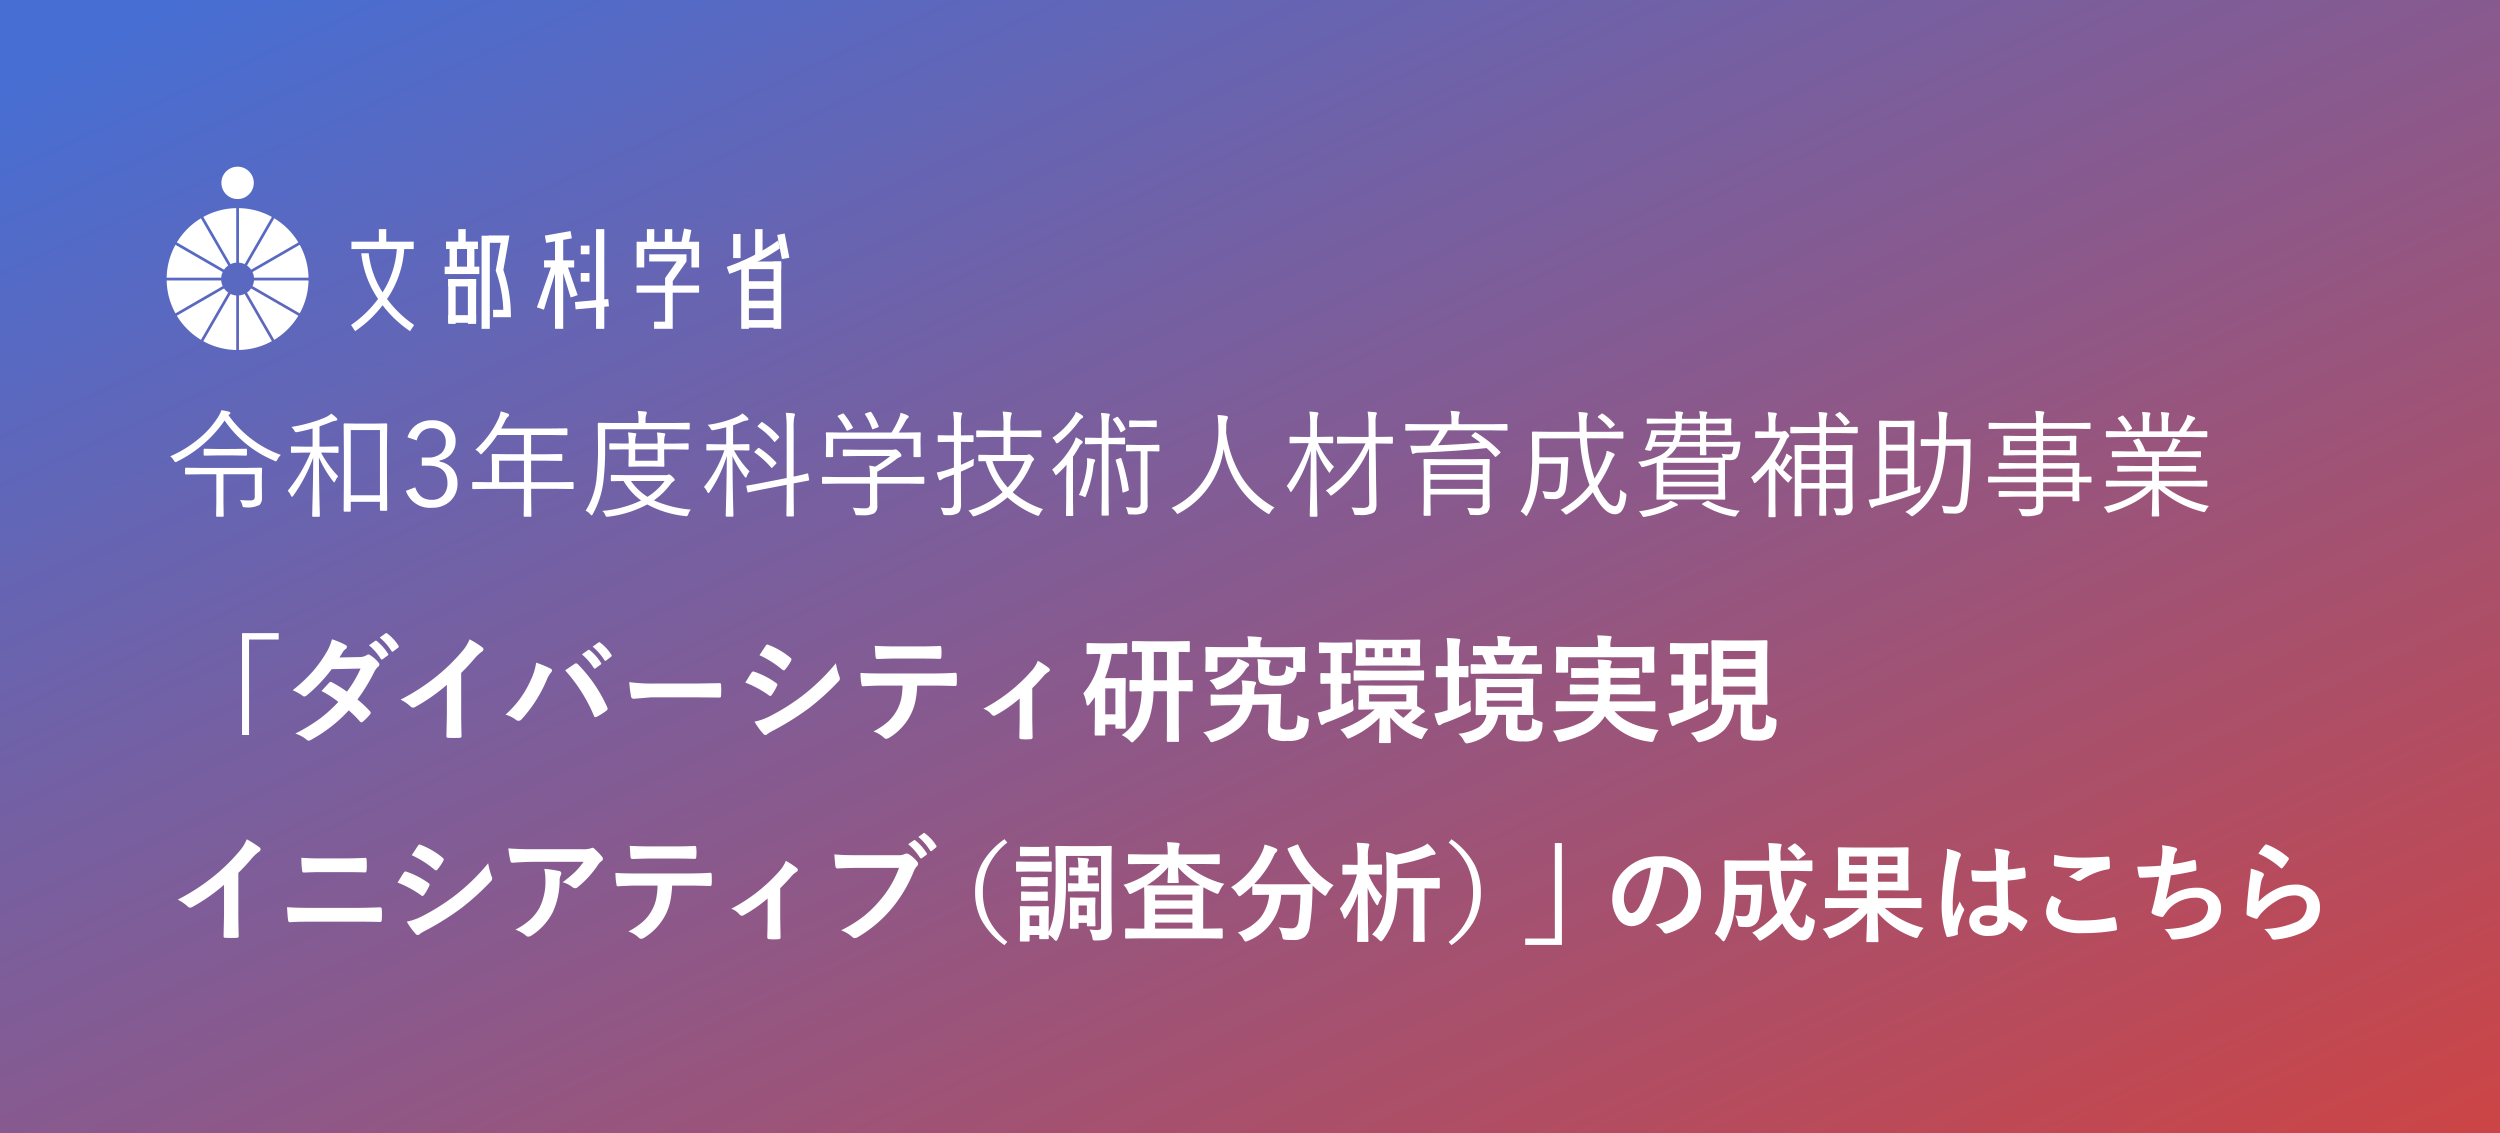 <svg xmlns="http://www.w3.org/2000/svg" xmlns:xlink="http://www.w3.org/1999/xlink" width="300" height="136" viewBox="0 0 300 136"><rect x="0" y="0" width="300" height="136" fill="#333333" stroke="none"/><defs><linearGradient id="a" x1="0.042" y1="0.037" x2="1" y2="0.978" gradientUnits="objectBoundingBox"><stop offset="0" stop-color="#476ed3"/><stop offset="1" stop-color="#cb4547"/></linearGradient></defs><g transform="translate(-902 -754)"><rect width="300" height="136" transform="translate(902 754)" fill="url(#a)"/><path d="M11.45-4.765l-.027.813v1.265l.014,1.415a1.163,1.163,0,0,1-.28.854,3.025,3.025,0,0,1-1.75.294q-.212,0-.253-.048a.7.7,0,0,1-.082-.246A2.165,2.165,0,0,0,8.8-1,10.932,10.932,0,0,0,9.967-.95a.752.752,0,0,0,.513-.116.6.6,0,0,0,.089-.39V-4.088H6.815V-.643L6.843.909q0,.1-.109.1h-.69q-.109,0-.109-.1L5.961-.643V-4.088H4.293l-1.976.027a.1.1,0,0,1-.109-.109v-.595a.1.1,0,0,1,.109-.109l1.976.027H9.338l2-.027A.1.1,0,0,1,11.45-4.765Zm2.256-1.647a2.041,2.041,0,0,0-.41.547q-.123.226-.185.226a.509.509,0,0,1-.205-.082,13.5,13.5,0,0,1-5.954-4.819A14.964,14.964,0,0,1,1.271-5.626a.544.544,0,0,1-.226.082q-.062,0-.185-.2a1.812,1.812,0,0,0-.431-.5A14.219,14.219,0,0,0,4.1-8.559a10.76,10.76,0,0,0,2.085-2.42,3.381,3.381,0,0,0,.376-.793,6.258,6.258,0,0,1,.882.164q.2.062.2.185a.159.159,0,0,1-.1.137.605.605,0,0,0-.13.1A13.059,13.059,0,0,0,13.706-6.412ZM9.632-6.433q0,.109-.116.109L7.978-6.351H6.084l-1.538.027a.1.1,0,0,1-.109-.109v-.595q0-.123.109-.123l1.538.027H7.978L9.516-7.15q.116,0,.116.123ZM26.462.178q0,.116-.109.116H25.7q-.109,0-.109-.116V-.786h-3.5V.294A.1.1,0,0,1,21.984.4h-.636a.1.1,0,0,1-.109-.109l.027-4.457V-6.747l-.027-3.336a.1.1,0,0,1,.109-.109l1.559.027h1.887l1.559-.027a.1.1,0,0,1,.109.109L26.435-7.1V-4.2Zm-.868-1.75v-7.82h-3.5v7.82Zm-4.97-5.2a.1.1,0,0,1-.116.116l-1.661-.034h-.321a12.331,12.331,0,0,0,2.058,2.844,2.216,2.216,0,0,0-.349.561q-.089.171-.13.171t-.15-.144A13.855,13.855,0,0,1,18.272-6.1q.007,2.4.062,5.059.014.629.041,1.49.007.41.007.451,0,.116-.109.116h-.7q-.109,0-.109-.116L17.486-.2q.089-3.179.1-5.886A18.963,18.963,0,0,1,15.2-1.524q-.1.144-.15.144t-.144-.157a2.124,2.124,0,0,0-.376-.574,17.994,17.994,0,0,0,2.741-4.58h-.588l-1.668.034q-.1,0-.1-.116v-.547q0-.109.1-.109l1.668.027h.827V-9.584q-.772.226-1.8.431a1.755,1.755,0,0,1-.185.021q-.109,0-.226-.219a1.7,1.7,0,0,0-.335-.417,18.246,18.246,0,0,0,2.536-.588,12.107,12.107,0,0,0,1.627-.6,2.776,2.776,0,0,0,.629-.41,5.662,5.662,0,0,1,.6.492.368.368,0,0,1,.123.239q0,.1-.226.123a2.487,2.487,0,0,0-.6.185q-.328.144-1.312.492V-7.4h.506l1.661-.027q.116,0,.116.109ZM28.9-8.524a2.842,2.842,0,0,1,1.21-1.586,3.153,3.153,0,0,1,1.709-.458,2.953,2.953,0,0,1,2.153.786,2.276,2.276,0,0,1,.7,1.7,2.293,2.293,0,0,1-.581,1.62,2.382,2.382,0,0,1-1.347.718v.13a2.683,2.683,0,0,1,1.654.978,2.584,2.584,0,0,1,.5,1.6,2.817,2.817,0,0,1-.964,2.256,3.105,3.105,0,0,1-2.1.711A3.02,3.02,0,0,1,28.711-2.1l1.121-.424a2.244,2.244,0,0,0,.827,1.2,2.1,2.1,0,0,0,1.176.3,1.731,1.731,0,0,0,1.408-.608,2.1,2.1,0,0,0,.451-1.395q0-2.092-2.3-2.092h-.779V-6.1h.7a2.287,2.287,0,0,0,1.7-.567,1.779,1.779,0,0,0,.472-1.306,1.565,1.565,0,0,0-.54-1.271A1.727,1.727,0,0,0,31.8-9.618a1.734,1.734,0,0,0-1.169.41,2.013,2.013,0,0,0-.622,1.06Zm19.934,6.1a.1.1,0,0,1-.109.109l-1.832-.027H43.736V-1.4L43.764.909a.085.085,0,0,1-.1.1h-.7q-.123,0-.123-.1L42.868-1.4v-.937H38.616l-1.839.027a.1.1,0,0,1-.109-.109v-.636a.1.1,0,0,1,.109-.109l1.839.027h.417V-5.188l-.027-1.224a.1.1,0,0,1,.109-.109l1.962.027h1.791V-8.8H39.676A14.262,14.262,0,0,1,37.9-6.631q-.13.15-.185.15t-.191-.171a1.427,1.427,0,0,0-.479-.376,11.287,11.287,0,0,0,2.748-3.685,3.91,3.91,0,0,0,.294-.923q.355.089.868.267a.2.2,0,0,1,.137.185.274.274,0,0,1-.123.191,1.442,1.442,0,0,0-.355.506q-.308.615-.472.909h5.893L47.981-9.6a.1.1,0,0,1,.109.109v.608a.1.1,0,0,1-.109.109L46.033-8.8h-2.3v2.311h1.7l1.941-.027q.1,0,.1.109V-5.8q0,.109-.1.109l-1.941-.027h-1.7v2.584h3.151l1.832-.027a.1.1,0,0,1,.109.109Zm-5.961-.718V-5.722h-2.98v2.584ZM62.9.15A1.5,1.5,0,0,0,62.6.69q-.089.253-.219.253-.034,0-.157-.014A12.236,12.236,0,0,1,57.668-.465,13.213,13.213,0,0,1,53.006,1q-.137.014-.171.014-.13,0-.219-.239a1.067,1.067,0,0,0-.349-.465A13.692,13.692,0,0,0,56.93-.943a7.874,7.874,0,0,1-2.1-2.338q-.636.007-1.107.021-.055,0-.239.007h-.068q-.116,0-.116-.109V-3.9q0-.109.116-.109l1.887.027H59.91a.558.558,0,0,0,.253-.055.271.271,0,0,1,.123-.027q.109,0,.383.253.294.273.294.376a.193.193,0,0,1-.123.178,1.6,1.6,0,0,0-.4.383A8.655,8.655,0,0,1,58.468-.957,13.6,13.6,0,0,0,62.9.15ZM59.753-3.281h-4.04a6.872,6.872,0,0,0,1.982,1.9A7.3,7.3,0,0,0,59.753-3.281ZM62.768-9.57q0,.109-.1.109l-1.941-.027H52.616v2.256a32.522,32.522,0,0,1-.2,3.931A10.621,10.621,0,0,1,51.146.67Q51.064.841,51,.841T50.825.7a1.622,1.622,0,0,0-.547-.417,8.934,8.934,0,0,0,1.313-3.91,33.26,33.26,0,0,0,.171-3.712l-.027-2.816a.1.1,0,0,1,.109-.109l1.962.027h2.816v-.308a4.747,4.747,0,0,0-.1-1.135q.526.021.923.068.171.021.171.116a.736.736,0,0,1-.068.267,1.858,1.858,0,0,0-.082.67v.321h3.261l1.941-.027q.1,0,.1.109Zm-.13,2.413q0,.109-.116.109l-1.982-.027H59.7v.656L59.726-5.1a.1.1,0,0,1-.109.109L58.27-5.018h-1.4l-1.326.027q-.13,0-.13-.109l.027-1.319v-.656h-.349l-1.859.027q-.116,0-.116-.109V-7.69q0-.109.116-.109l1.859.027h.349a7.388,7.388,0,0,0-.082-1.333,7.025,7.025,0,0,1,.854.089q.15.021.15.1a1.428,1.428,0,0,1-.068.239,3.665,3.665,0,0,0-.068.909h2.687a8.346,8.346,0,0,0-.082-1.333,6.816,6.816,0,0,1,.848.089q.157.021.157.1a1.428,1.428,0,0,1-.068.239,3.416,3.416,0,0,0-.068.909h.841L62.521-7.8q.116,0,.116.109ZM58.912-5.715v-1.36H56.226v1.36ZM69.945-4.437a2.1,2.1,0,0,0-.321.588q-.068.164-.13.164t-.15-.123A13.528,13.528,0,0,1,67.9-6.275q.007,2.447.062,5.182.014.643.041,1.524.007.424.007.465A.1.1,0,0,1,67.9,1h-.7A.1.1,0,0,1,67.088.9s.009-.383.027-1.135q.089-3.295.1-6.05a16.081,16.081,0,0,1-2.058,4.32q-.089.137-.15.137t-.144-.157a1.961,1.961,0,0,0-.39-.574,13.736,13.736,0,0,0,2.447-4.409h-.39l-1.668.027q-.1,0-.1-.109V-7.6q0-.109.1-.109l1.668.027h.615V-9.728q-.711.185-1.483.335a1.755,1.755,0,0,1-.185.021q-.109,0-.219-.219a1.822,1.822,0,0,0-.342-.431,13.094,13.094,0,0,0,3.548-.971,2.636,2.636,0,0,0,.629-.4,4.726,4.726,0,0,1,.6.492.345.345,0,0,1,.123.232q0,.109-.226.13a2.213,2.213,0,0,0-.6.178q-.574.246-1.019.4v2.283h.185l1.661-.027q.116,0,.116.109v.547q0,.109-.116.109l-1.661-.027h-.075A10.839,10.839,0,0,0,69.945-4.437Zm7.15.978a.288.288,0,0,1,.007.048q0,.048-.1.082l-1.764.335v1.442l.027,2.42a.1.1,0,0,1-.109.109h-.677a.1.1,0,0,1-.109-.109L74.4-1.538V-2.83L71.641-2.3q-.82.157-1.415.294-.4.082-.41.089a.294.294,0,0,1-.055.007q-.055,0-.068-.109l-.13-.6v-.048q0-.062.1-.075.868-.13,1.846-.328L74.4-3.637V-9.55a14,14,0,0,0-.1-1.914,8.416,8.416,0,0,1,.909.068q.185.027.185.123a.908.908,0,0,1-.068.253,6.423,6.423,0,0,0-.089,1.442v5.77q.971-.191,1.627-.376L76.9-4.19q.075,0,.089.116ZM73.124-5.53a.174.174,0,0,1,.055.1q0,.034-.1.13l-.314.335q-.116.123-.157.123T72.536-4.9a11.247,11.247,0,0,0-1.948-1.771q-.062-.041-.062-.082t.1-.144l.294-.28q.082-.082.123-.082a.2.2,0,0,1,.089.041A10.693,10.693,0,0,1,73.124-5.53Zm.335-3.1q.055.055.055.082t-.082.123l-.321.342a.659.659,0,0,1-.157.13q-.027,0-.068-.062a9.089,9.089,0,0,0-1.921-1.75q-.055-.041-.055-.068t.109-.157l.294-.294q.082-.082.116-.082a.166.166,0,0,1,.082.041A9.736,9.736,0,0,1,73.459-8.634ZM90.918-3.049a.1.1,0,0,1-.109.109l-1.825-.027H85.265v1.456l.014,1.2A1.019,1.019,0,0,1,84.9.6a3.014,3.014,0,0,1-1.442.232q-.178,0-.5-.007A.523.523,0,0,1,82.7.793a.659.659,0,0,1-.082-.232,2.4,2.4,0,0,0-.294-.643A13.055,13.055,0,0,0,83.781,0a.719.719,0,0,0,.479-.123A.55.55,0,0,0,84.4-.547v-2.42H80.575l-1.825.027a.1.1,0,0,1-.109-.109v-.622a.1.1,0,0,1,.109-.109l1.825.027H84.4a7.093,7.093,0,0,0-.1-1.381A6.6,6.6,0,0,1,85.012-5,12.516,12.516,0,0,0,86.83-6.282H83.063l-1.818.027a.1.1,0,0,1-.109-.109v-.581a.1.1,0,0,1,.109-.109l1.818.027h3.924a1.457,1.457,0,0,0,.362-.027.507.507,0,0,1,.137-.027q.1,0,.4.294t.28.438a.184.184,0,0,1-.144.185,1.838,1.838,0,0,0-.588.362A17.379,17.379,0,0,1,85.278-4.4a4.664,4.664,0,0,0-.014.472v.171h3.719l1.825-.027a.1.1,0,0,1,.109.109Zm-.431-3.206q0,.109-.13.109h-.629a.1.1,0,0,1-.109-.109V-8.34H79.974v2.085q0,.109-.116.109h-.643a.1.1,0,0,1-.109-.109l.027-1.5v-.492l-.027-.772q0-.1.109-.1l1.935.027h5.824a10.55,10.55,0,0,0,.909-1.723,2.436,2.436,0,0,0,.178-.643,3.434,3.434,0,0,1,.827.294q.157.075.157.185a.177.177,0,0,1-.1.15.925.925,0,0,0-.26.321q-.424.793-.841,1.415h.588l1.928-.027q.13,0,.13.1l-.027.69v.574ZM82.332-9.741a.151.151,0,0,1,.034.068q0,.034-.157.109l-.376.185a1.142,1.142,0,0,1-.185.068q-.048,0-.082-.1a7.893,7.893,0,0,0-1.025-1.586.1.1,0,0,1-.027-.062q0-.055.157-.116l.349-.157a.53.53,0,0,1,.157-.048.152.152,0,0,1,.109.062A10.825,10.825,0,0,1,82.332-9.741Zm3.1-.13a.207.207,0,0,1,.021.068q0,.034-.178.116L84.9-9.55a.606.606,0,0,1-.178.062q-.055,0-.089-.1a7.27,7.27,0,0,0-.813-1.654.133.133,0,0,1-.027-.068q0-.055.157-.109l.376-.13a.477.477,0,0,1,.144-.034.129.129,0,0,1,.1.062A8.881,8.881,0,0,1,85.429-9.871ZM105.164.1a1.914,1.914,0,0,0-.376.561q-.116.239-.2.239a.572.572,0,0,1-.205-.055,11.647,11.647,0,0,1-3.486-2.16A12.043,12.043,0,0,1,97,.923a.651.651,0,0,1-.178.041q-.082,0-.212-.226A1.774,1.774,0,0,0,96.2.273a10.912,10.912,0,0,0,4.115-2.208A10.1,10.1,0,0,1,98.28-5.66l-.772.014q-.109,0-.109-.123v-.547a.1.1,0,0,1,.109-.109l1.777.027h1.135V-8.565H99.176l-1.921.027a.1.1,0,0,1-.109-.109v-.581q0-.123.109-.123l1.921.027h1.244v-.533a10.15,10.15,0,0,0-.1-1.75,8.167,8.167,0,0,1,.923.082q.171.027.171.116a1.17,1.17,0,0,1-.082.294,4.9,4.9,0,0,0-.089,1.244v.547h1.7l1.914-.027q.116,0,.116.123v.581q0,.109-.116.109l-1.914-.027h-1.7V-6.4h1.832a.635.635,0,0,0,.267-.041.253.253,0,0,1,.144-.041q.13,0,.349.239.253.267.253.349a.215.215,0,0,1-.109.178,1.008,1.008,0,0,0-.239.4,11.556,11.556,0,0,1-2.215,3.391A10.778,10.778,0,0,0,105.164.1Zm-2.208-5.77H99.1a8.431,8.431,0,0,0,1.825,3.165A9.587,9.587,0,0,0,102.956-5.674Zm-6.091-.287q-.027.335-.027.54a1,1,0,0,1-.021.28.669.669,0,0,1-.205.13q-.533.273-1.3.6v1.75l.014,2.126a2.171,2.171,0,0,1-.1.752.8.8,0,0,1-.267.355,2.277,2.277,0,0,1-1.224.239H93.5a.561.561,0,0,1-.267-.055A.66.66,0,0,1,93.14.547a2.375,2.375,0,0,0-.26-.629,9.044,9.044,0,0,0,1.06.055.476.476,0,0,0,.431-.178.955.955,0,0,0,.1-.506v-3.35q-.342.137-.964.349a1.944,1.944,0,0,0-.52.253.406.406,0,0,1-.185.1q-.089,0-.137-.123a5.949,5.949,0,0,1-.239-.827,7.176,7.176,0,0,0,1.217-.308l.827-.28V-7.978H93.98l-1.34.027a.1.1,0,0,1-.116-.116v-.6q0-.109.116-.109l1.34.027h.492V-9.885a10.574,10.574,0,0,0-.1-1.7,7.128,7.128,0,0,1,.923.089q.171.021.171.109a.853.853,0,0,1-.089.267A5.728,5.728,0,0,0,95.313-9.9V-8.75h.055l1.347-.027a.1.1,0,0,1,.109.109v.6q0,.116-.109.116l-1.347-.027h-.055v2.755A15.632,15.632,0,0,0,96.865-5.961Zm18.149-1.832q0,.109-.116.109l-1.456-.027h-.417v6.05l.027,2.42a.1.1,0,0,1-.109.109h-.649a.1.1,0,0,1-.109-.109l.027-2.406V-7.711h-.437l-1.47.027a.1.1,0,0,1-.109-.109v-.574q0-.116.109-.116l1.47.027h.438V-9.646a11.11,11.11,0,0,0-.1-1.8,8.722,8.722,0,0,1,.9.082q.171.027.171.116a.379.379,0,0,1-.027.123,1.265,1.265,0,0,0-.048.13,6.158,6.158,0,0,0-.082,1.34v1.2h.417l1.456-.027a.1.1,0,0,1,.116.116Zm4.115.841q0,.123-.116.123l-1.244-.027H117.7V-2.7l.014,2.194A1.172,1.172,0,0,1,117.332.52a2.85,2.85,0,0,1-1.367.212h-.308q-.219,0-.26-.048a.6.6,0,0,1-.082-.246,2.487,2.487,0,0,0-.219-.595,10.78,10.78,0,0,0,1.258.089q.52-.021.52-.574V-6.856h-.383l-1.244.027a.109.109,0,0,1-.123-.123v-.561q0-.116.123-.116l1.244.027h1.278l1.244-.027a.1.1,0,0,1,.116.116Zm-9.194-.984q0,.082-.13.164a1.094,1.094,0,0,0-.321.41A11.164,11.164,0,0,1,108.76-6.2V-.991l.027,1.8q0,.109-.116.109h-.643a.1.1,0,0,1-.109-.109l.027-1.8V-3.5q0-.123.041-1.723A14.387,14.387,0,0,1,106.88-4.1q-.109.109-.164.109-.075,0-.144-.15a1.759,1.759,0,0,0-.321-.506,10.411,10.411,0,0,0,2.577-3.192,3.284,3.284,0,0,0,.267-.684,5.289,5.289,0,0,1,.684.39Q109.936-8.025,109.936-7.937Zm.041-3.042q0,.1-.13.157a1.182,1.182,0,0,0-.349.335A12.765,12.765,0,0,1,107.023-7.9a.578.578,0,0,1-.2.109q-.062,0-.171-.2a1.73,1.73,0,0,0-.362-.472,9.155,9.155,0,0,0,2.5-2.5,2.091,2.091,0,0,0,.308-.629,4.717,4.717,0,0,1,.738.41Q109.977-11.074,109.977-10.979Zm1.442,5.223a.4.4,0,0,1-.068.185,1.426,1.426,0,0,0-.144.547,13.911,13.911,0,0,1-.882,3.493q-.055.171-.13.171a.565.565,0,0,1-.178-.068,1.67,1.67,0,0,0-.547-.164,11.343,11.343,0,0,0,.957-3.432q.027-.342.027-.636a2.832,2.832,0,0,0-.021-.362,6.191,6.191,0,0,1,.8.116Q111.419-5.872,111.419-5.756Zm4.04,3.486a.112.112,0,0,0,.007.027v.021q0,.075-.144.137l-.39.137a.66.66,0,0,1-.171.048q-.062,0-.068-.1a21.241,21.241,0,0,0-.8-3.726.29.29,0,0,1-.014-.068q0-.048.144-.1l.376-.13a.4.4,0,0,1,.1-.021q.055,0,.082.1A22.953,22.953,0,0,1,115.459-2.27Zm3.35-7.588q0,.116-.1.116l-1.094-.027h-.909l-1.094.027q-.109,0-.109-.116v-.588a.1.1,0,0,1,.109-.109l1.094.027h.909l1.094-.027q.1,0,.1.109Zm-3.767.267a.207.207,0,0,1,.021.075q0,.055-.1.123l-.28.178a.524.524,0,0,1-.171.089q-.041,0-.082-.089a6.68,6.68,0,0,0-.841-1.381.166.166,0,0,1-.041-.082q0-.041.109-.1l.308-.171a.445.445,0,0,1,.123-.041.114.114,0,0,1,.075.041A6.778,6.778,0,0,1,115.042-9.591Zm17.89,9.5a1.818,1.818,0,0,0-.485.567q-.123.2-.185.2a.427.427,0,0,1-.212-.1,11.207,11.207,0,0,1-5.209-7.711,10.367,10.367,0,0,1-5.332,7.7.714.714,0,0,1-.212.1q-.048,0-.191-.212a2.161,2.161,0,0,0-.52-.5,9.506,9.506,0,0,0,4.423-4.252,10.773,10.773,0,0,0,1.2-5.243,15.265,15.265,0,0,0-.1-1.661,7.3,7.3,0,0,1,1.046.109q.2.048.2.171a.827.827,0,0,1-.082.273,2.01,2.01,0,0,0-.123.786q0,.492-.021.731a13.619,13.619,0,0,0,1.928,5.455A10.922,10.922,0,0,0,132.932-.1Zm14.212-7.779a.1.1,0,0,1-.109.109l-1.777-.027h-.185l.068,5.12q.034,1.49.034,2.1a2.037,2.037,0,0,1-.1.752.8.8,0,0,1-.294.355A3.292,3.292,0,0,1,143.131.8h-.294a.548.548,0,0,1-.28-.041.692.692,0,0,1-.089-.226,1.814,1.814,0,0,0-.294-.643,11.307,11.307,0,0,0,1.217.055,1.38,1.38,0,0,0,.772-.137.663.663,0,0,0,.144-.52l-.034-3.363v-.841q0-.622.014-2.3a13.389,13.389,0,0,1-1.969,3.268,12.475,12.475,0,0,1-2.393,2.3.644.644,0,0,1-.212.123q-.062,0-.185-.185a1.557,1.557,0,0,0-.431-.417,12.994,12.994,0,0,0,2.8-2.557,14.805,14.805,0,0,0,1.976-3.11h-1.524l-1.791.027q-.116,0-.116-.109v-.608q0-.109.116-.109l1.791.027h1.887l-.014-1.347a9.085,9.085,0,0,0-.109-1.688q.3.007.937.068.171.021.171.123a.787.787,0,0,1-.089.267,3.25,3.25,0,0,0-.068.841v.362l.014,1.374h.185l1.777-.027a.1.1,0,0,1,.109.109Zm-7.062,2.892a2.387,2.387,0,0,0-.424.547.82.82,0,0,1-.123.178.784.784,0,0,1-.13-.157q-.574-.841-.841-1.319a9.736,9.736,0,0,1-.6-1.36q.014,2.81.075,5.811.014.731.041,1.668.014.458.014.5,0,.109-.13.109h-.67q-.123,0-.123-.109,0-.034.014-.813.1-3.719.109-7A16.514,16.514,0,0,1,135.051-2.1q-.089.137-.15.137t-.13-.157a1.8,1.8,0,0,0-.362-.554,18.947,18.947,0,0,0,2.646-5.154h-.629l-1.565.027q-.116,0-.116-.109v-.574q0-.109.116-.109l1.565.027h.8V-9.9a10.14,10.14,0,0,0-.1-1.709q.472.021.9.082.185.027.185.116a.831.831,0,0,1-.089.28,4.653,4.653,0,0,0-.082,1.2v1.36h.28l1.552-.027a.1.1,0,0,1,.109.109v.574a.1.1,0,0,1-.109.109l-1.552-.027h-.157A9.622,9.622,0,0,0,140.082-4.983Zm18.683,4.5a1.292,1.292,0,0,1-.321,1,2.7,2.7,0,0,1-1.524.267h-.239a.637.637,0,0,1-.26-.027.471.471,0,0,1-.089-.2,2.286,2.286,0,0,0-.267-.615q.67.055,1.313.055a.49.49,0,0,0,.547-.561V-1.654h-6.269v.827l.027,1.613q0,.109-.116.109h-.629a.1.1,0,0,1-.109-.109L150.855-.8V-4.184L150.828-5.8q0-.123.109-.123l1.935.027h3.849l1.935-.027q.109,0,.109.123l-.027,1.682v1.75Zm-.841-1.859V-3.432h-6.269v1.094Zm0-1.777V-5.182h-6.269v1.066Zm2.98-5.332q0,.109-.123.109l-1.812-.027h-5.216a19.284,19.284,0,0,1-1.2,1.791q2.857-.116,5.1-.321-.417-.321-1.012-.725-.068-.041-.068-.082t.089-.116l.273-.253a.173.173,0,0,1,.116-.062.214.214,0,0,1,.109.048,14.426,14.426,0,0,1,2.844,2.27q.062.062.062.1t-.116.144l-.349.308q-.1.089-.137.089t-.089-.062a10.592,10.592,0,0,0-.984-1q-3.432.355-8.087.554a1.5,1.5,0,0,0-.588.089.31.31,0,0,1-.157.055q-.1,0-.137-.157-.021-.068-.185-.834.54.027,1.025.027.191,0,.39-.007.328,0,.95-.021a11.781,11.781,0,0,0,1.148-1.825h-2.181l-1.825.027a.1.1,0,0,1-.109-.109v-.581a.1.1,0,0,1,.109-.109l1.825.027h3.609v-.171a7.092,7.092,0,0,0-.1-1.429q.465.021.93.075.171.021.171.123a.864.864,0,0,1-.082.253,3.947,3.947,0,0,0-.068.978v.171h3.931l1.812-.027q.123,0,.123.109ZM175.157-1.47Q174.938.711,173.8.711q-1.34,0-2.659-2.639a11.449,11.449,0,0,1-3,2.591.509.509,0,0,1-.205.082q-.082,0-.239-.2a1.905,1.905,0,0,0-.424-.362,10.708,10.708,0,0,0,3.473-2.967A18.149,18.149,0,0,1,169.6-8.395h-4.881v2.276h2.153l1.2-.027q.13,0,.13.123l-.089,1.463a14.866,14.866,0,0,1-.232,2.263,1.329,1.329,0,0,1-1.415,1.189,7.787,7.787,0,0,1-.882-.041q-.178-.021-.212-.075a1.153,1.153,0,0,1-.068-.26,1.935,1.935,0,0,0-.226-.588,8.877,8.877,0,0,0,1.285.123.718.718,0,0,0,.485-.144,1.081,1.081,0,0,0,.26-.567,18.336,18.336,0,0,0,.212-2.7h-2.618a19.21,19.21,0,0,1-.2,2.632A9.672,9.672,0,0,1,163.317.738q-.116.185-.157.185t-.178-.15a1.991,1.991,0,0,0-.506-.4,7.74,7.74,0,0,0,1.2-3.425,24.569,24.569,0,0,0,.185-3.247l-.027-2.782q0-.13.123-.13l1.962.027h3.623l-.014-.67a15.709,15.709,0,0,0-.109-1.709q.451.021.923.082.185.027.185.144a.443.443,0,0,1-.062.219,3.306,3.306,0,0,0-.082.937v.287l.014.711h2.352l1.948-.027q.109,0,.109.123v.608a.1.1,0,0,1-.109.109l-1.948-.027H170.44a17.31,17.31,0,0,0,.9,4.813A12.574,12.574,0,0,0,172.43-5.64a5.024,5.024,0,0,0,.376-1.258,3.909,3.909,0,0,1,.786.287q.171.089.171.185a.68.68,0,0,1-.171.267,6.515,6.515,0,0,0-.335.67,15.531,15.531,0,0,1-1.552,2.8A6.589,6.589,0,0,0,172.86-.82a1.416,1.416,0,0,0,.9.567q.595,0,.67-2a2.314,2.314,0,0,0,.485.369q.253.137.253.273A1.276,1.276,0,0,1,175.157-1.47Zm-1.429-8.668a.131.131,0,0,1,.048.082q0,.055-.1.144l-.294.239a.336.336,0,0,1-.171.1.129.129,0,0,1-.1-.062,5.618,5.618,0,0,0-1.3-1.23q-.075-.055-.075-.1t.1-.13l.28-.212a.339.339,0,0,1,.137-.075.183.183,0,0,1,.089.034A6.475,6.475,0,0,1,173.729-10.138Zm15.121,2.27-.041.4a5.217,5.217,0,0,1-.253,1.128.861.861,0,0,1-.39.458,1.375,1.375,0,0,1-.588.1q-.157,0-.561-.027Q187-5.619,187-4.635v2.126l.027,1.36q0,.109-.116.109l-1.941-.027h-4.129l-1.962.027a.1.1,0,0,1-.109-.109l.027-1.36V-5.476a11.142,11.142,0,0,1-1.531.492.877.877,0,0,1-.2.041q-.1,0-.205-.226a1.174,1.174,0,0,0-.308-.4,9.2,9.2,0,0,0,2.591-.752,3.2,3.2,0,0,0,1.258-1.08h-2.071l-.15.349q-.068.15-.171.15a.691.691,0,0,1-.109-.014l-.321-.055q-.171-.034-.171-.1a.369.369,0,0,1,.027-.109,8.609,8.609,0,0,0,.52-1.306,4.728,4.728,0,0,0,.171-.738q0-.144.123-.144l1.976.027h.793a7.775,7.775,0,0,0,.062-.841h-1.4l-1.962.027q-.109,0-.109-.1v-.41a.1.1,0,0,1,.109-.109l1.962.027H181.1v-.109a3.086,3.086,0,0,0-.089-.786q.526.021.759.055.2.027.2.144a1.179,1.179,0,0,1-.075.191,1.452,1.452,0,0,0-.055.506H184a3.682,3.682,0,0,0-.1-.909q.383.014.786.055.185.021.185.13a.686.686,0,0,1-.089.205,1.512,1.512,0,0,0-.055.52h.8l2.126-.027a.1.1,0,0,1,.116.116l-.034.7v.376l.034.7q0,.109-.116.109l-2.126-.027h-.8v.827h2.03l1.976-.027q.116,0,.116.089A.112.112,0,0,1,188.85-7.868ZM188-7.4h-3.261l.027.923a.1.1,0,0,1-.109.109h-.561a.1.1,0,0,1-.109-.109l.007-.287Q184-7.062,184-7.4h-2.782a3.79,3.79,0,0,1-1.258,1.326h5.011l1.764-.014a1.6,1.6,0,0,0-.144-.458,5.891,5.891,0,0,0,.868.068.62.62,0,0,0,.314-.055.4.4,0,0,0,.109-.212A2.991,2.991,0,0,0,188-7.4ZM186.2-1.682v-.937h-6.61v.937Zm0-1.5v-.868h-6.61v.868Zm0-1.429v-.854h-6.61v.854ZM184-7.964v-.827h-2.317a4.163,4.163,0,0,1-.212.827Zm2.974-1.374v-.841h-2.242v.841Zm-2.974,0v-.841h-2.181q0,.308-.055.841Zm-3.049.547h-2.167q-.089.349-.239.827H180.7A4.311,4.311,0,0,0,180.954-8.791Zm.39,8.374q0,.1-.157.123a2.01,2.01,0,0,0-.444.2A11.127,11.127,0,0,1,177.454,1a1.135,1.135,0,0,1-.205.034q-.1,0-.205-.185a1.38,1.38,0,0,0-.376-.492,10.912,10.912,0,0,0,3.274-.909,2.181,2.181,0,0,0,.52-.362,6.145,6.145,0,0,1,.738.335Q181.344-.492,181.344-.417Zm7.438.711a2.451,2.451,0,0,0-.4.52q-.1.178-.205.178a1.911,1.911,0,0,1-.2-.027,10.4,10.4,0,0,1-3.671-1.395q-.062-.041-.062-.075,0-.055.15-.137l.4-.212a.4.4,0,0,1,.15-.062.183.183,0,0,1,.089.034A9.24,9.24,0,0,0,188.781.294Zm14.15-9.406q0,.109-.123.109l-1.921-.027h-1.764v1.456h1.244l1.839-.027a.1.1,0,0,1,.109.109l-.027,1.948V-2.42l.027,2.126a1.129,1.129,0,0,1-.294.882,1.954,1.954,0,0,1-1.183.239h-.219a.465.465,0,0,1-.26-.041.459.459,0,0,1-.075-.2,1.48,1.48,0,0,0-.267-.6q.615.041.991.041.479,0,.479-.52V-2.365h-2.365v1.244l.027,1.907q0,.1-.109.1h-.622q-.109,0-.109-.1l.027-1.907V-2.365h-2.167V-1L196.2.854q0,.1-.109.1h-.636q-.109,0-.109-.1l.027-1.88V-5.6l-.027-1.894a.1.1,0,0,1,.109-.109l1.839.027h1.046V-9.03h-1.456L194.954-9q-.116,0-.116-.109v-.561q0-.109.116-.109l1.928.027h1.456a11.33,11.33,0,0,0-.109-1.8,7.8,7.8,0,0,1,.882.068q.171.027.171.109a.679.679,0,0,1-.068.253,5.766,5.766,0,0,0-.089,1.374h1.764l1.921-.027q.123,0,.123.109Zm-1.442,6.077v-1.6h-2.365v1.6Zm0-2.27V-6.877h-2.365V-5.3Zm-3.151,2.27v-1.6h-2.167v1.6Zm0-2.27V-6.877h-2.167V-5.3Zm-3.22,1.634a1.345,1.345,0,0,0-.349.376q-.13.2-.185.2t-.178-.137a13.02,13.02,0,0,1-1.36-1.524V-.684l.027,1.647q0,.1-.123.1h-.622q-.109,0-.109-.1l.027-1.647V-4.717a13.1,13.1,0,0,1-1.511,1.586.434.434,0,0,1-.185.109q-.062,0-.123-.157a1.6,1.6,0,0,0-.308-.533,12.647,12.647,0,0,0,3.5-4.744h-1.613l-1.271.027q-.116,0-.116-.109v-.588a.1.1,0,0,1,.116-.116l1.271.027h.239v-.779a7.582,7.582,0,0,0-.109-1.545q.567.027.9.075.185.021.185.123a.853.853,0,0,1-.089.267,3.731,3.731,0,0,0-.082,1.053v.807h.745a.543.543,0,0,0,.246-.055.287.287,0,0,1,.116-.027q.123,0,.335.253t.226.349a.241.241,0,0,1-.123.185.8.8,0,0,0-.253.376,20.394,20.394,0,0,1-1.292,2.324v.157a6.809,6.809,0,0,0,.533.629,6.238,6.238,0,0,0,.574-.984,2.268,2.268,0,0,0,.191-.561,3.508,3.508,0,0,1,.595.342q.123.082.123.15t-.109.144a.961.961,0,0,0-.267.308q-.253.4-.7,1.019A9.95,9.95,0,0,0,195.118-3.671Zm6.822-6.72a.15.15,0,0,1,.034.082q0,.034-.1.1l-.308.212a.466.466,0,0,1-.157.075q-.041,0-.1-.082a4.814,4.814,0,0,0-1.019-1.128q-.055-.048-.055-.082t.123-.116l.28-.164a.314.314,0,0,1,.13-.068.267.267,0,0,1,.1.055A6.737,6.737,0,0,1,201.94-10.391Zm8.531,7.677a2.6,2.6,0,0,0-.034.472q.007.1.007.137a.2.2,0,0,1-.055.164.874.874,0,0,1-.205.1q-2.352.841-4.8,1.483a1.419,1.419,0,0,0-.561.212.288.288,0,0,1-.157.1.168.168,0,0,1-.164-.123q-.1-.26-.267-.861.67-.075,1.285-.205V-8.258l-.027-2.16a.1.1,0,0,1,.109-.109l1.333.027h1.36l1.333-.027a.1.1,0,0,1,.109.109l-.027,1.962v6.009Q210.219-2.618,210.472-2.714Zm-1.559.533V-4.074h-2.577v2.632Q207.587-1.75,208.913-2.181Zm0-2.6V-6.918h-2.577v2.133Zm0-2.857V-9.755h-2.577v2.112Zm7.574-.54q-.027.424-.027,1.237a47.449,47.449,0,0,1-.4,6.173A1.737,1.737,0,0,1,215.5.362a1.535,1.535,0,0,1-.964.267q-.4,0-1.019-.027a.467.467,0,0,1-.26-.068A.612.612,0,0,1,213.2.294a1.77,1.77,0,0,0-.2-.615,10.4,10.4,0,0,0,1.442.123A.658.658,0,0,0,215-.4a1.7,1.7,0,0,0,.26-.745,45.219,45.219,0,0,0,.362-6.357h-2.14a17.207,17.207,0,0,1-.629,3.9,8.349,8.349,0,0,1-3.206,4.45.525.525,0,0,1-.212.109.55.55,0,0,1-.212-.137,2.259,2.259,0,0,0-.588-.383A7.515,7.515,0,0,0,212.092-3.9a16.7,16.7,0,0,0,.547-3.6h-.349l-1.682.027q-.116,0-.116-.1v-.615a.1.1,0,0,1,.116-.116l1.682.027h.39q.027-1.087.027-1.606a11.425,11.425,0,0,0-.1-1.709,5.457,5.457,0,0,1,.95.082q.15.048.15.144a1.2,1.2,0,0,1-.068.28,5.141,5.141,0,0,0-.1,1.3q0,.513-.027,1.511h1.148l1.7-.027A.109.109,0,0,1,216.487-8.183Zm14.492,4.977q0,.109-.1.109L230.7-3.1q-.533-.014-1.2-.021v.9l.034,1.265q0,.109-.116.109h-.615a.1.1,0,0,1-.109-.109V-1.4h-3.527l.014,1.025a2.005,2.005,0,0,1-.1.718.782.782,0,0,1-.294.342A4.308,4.308,0,0,1,222.9.937a.411.411,0,0,1-.253-.048.736.736,0,0,1-.1-.219,2.774,2.774,0,0,0-.342-.629,8.522,8.522,0,0,0,.93.062q.137,0,.308-.007a1.255,1.255,0,0,0,.752-.144.713.713,0,0,0,.144-.526V-1.4h-2.406l-1.976.027q-.116,0-.116-.109v-.492q0-.109.116-.109l1.976.027h2.406V-3.124h-3.849l-1.812.027a.1.1,0,0,1-.109-.109V-3.7a.1.1,0,0,1,.109-.109l1.812.027h3.849v-.984h-2.406l-1.976.027q-.116,0-.116-.1v-.506q0-.109.116-.109l1.976.027h2.406v-.95h-1.853l-1.976.027q-.109,0-.109-.123l.027-.772v-.588L220.4-8.6a.1.1,0,0,1,.109-.109l1.976.027h1.853V-9.55h-3.753l-1.832.027q-.116,0-.116-.109v-.52q0-.109.116-.109l1.832.027h3.753a6.935,6.935,0,0,0-.1-1.456,6.54,6.54,0,0,1,.909.068q.171.027.171.116a.905.905,0,0,1-.082.267,3.843,3.843,0,0,0-.068.978v.027h3.746l1.839-.027a.1.1,0,0,1,.109.109v.52a.1.1,0,0,1-.109.109l-1.839-.027h-3.746v.868h1.9l1.989-.027a.1.1,0,0,1,.109.109l-.027.772v.588l.027.772q0,.123-.109.123l-1.989-.027h-1.9v.95h2.249l2.01-.027a.1.1,0,0,1,.109.109L229.5-4.088v.308l1.374-.027q.1,0,.1.109ZM228.7-2.058V-3.124h-3.527v1.066Zm0-1.723v-.984h-3.527v.984Zm-.321-3.206v-1.08h-3.206v1.08Zm-4.033,0v-1.08H221.2v1.08ZM245.068-.28a2.347,2.347,0,0,0-.362.506q-.123.232-.205.232a.983.983,0,0,1-.2-.048,12.4,12.4,0,0,1-5.264-2.775q0,1.463.041,2.557.027.663.027.677A.1.1,0,0,1,239,.978h-.677a.1.1,0,0,1-.109-.109q0-.055.014-.465.048-1.224.055-2.741a9.975,9.975,0,0,1-2.42,1.757,16.168,16.168,0,0,1-2.646,1.06.841.841,0,0,1-.205.048q-.1,0-.205-.219a1.427,1.427,0,0,0-.376-.479,11.861,11.861,0,0,0,5.154-2.461h-2.912l-1.839.027q-.123,0-.123-.109V-3.22q0-.109.123-.109l1.839.027h3.582V-4.423h-2.085l-1.989.027q-.109,0-.109-.1v-.492q0-.123.109-.123l1.989.027h2.085v-1.08h-2.775l-1.928.027q-.13,0-.13-.109v-.506q0-.109.13-.109l1.928.027H236.6a4.932,4.932,0,0,0-.588-1.2.182.182,0,0,1-.034-.082q0-.048.15-.1l.362-.123a.423.423,0,0,1,.13-.041q.048,0,.1.068a7.306,7.306,0,0,1,.738,1.483h2.591a10.411,10.411,0,0,0,.52-1.025,3.676,3.676,0,0,0,.164-.554q.349.075.745.191.157.055.157.157,0,.075-.123.164a.861.861,0,0,0-.2.294q-.205.383-.465.772h1.217l1.948-.027a.1.1,0,0,1,.109.109v.506a.1.1,0,0,1-.109.109l-1.948-.027h-2.994v1.08h2.365l1.989-.027q.109,0,.109.123v.492q0,.1-.109.1l-1.989-.027h-2.365V-3.3h3.849l1.846-.027q.116,0,.116.109v.506q0,.109-.116.109l-1.846-.027h-3.192A13.349,13.349,0,0,0,245.068-.28Zm-.191-8.36q0,.109-.116.109l-1.846-.027h-8.244l-1.839.027q-.123,0-.123-.109v-.506a.109.109,0,0,1,.123-.123l1.839.027h.485a6.529,6.529,0,0,0-.991-1.483.122.122,0,0,1-.034-.075q0-.048.116-.109l.383-.191a.234.234,0,0,1,.109-.041.11.11,0,0,1,.082.055,8.075,8.075,0,0,1,1.012,1.415.161.161,0,0,1,.021.068q0,.048-.109.109l-.458.253h1.846v-1.053a6.638,6.638,0,0,0-.082-1.271q.472.021.848.068.144.027.144.13a.441.441,0,0,1-.055.191,2.614,2.614,0,0,0-.082.882v1.053h1.5v-1.039a5.71,5.71,0,0,0-.1-1.271q.492.027.868.068.137.027.137.13a.661.661,0,0,1-.055.178,3.061,3.061,0,0,0-.082.882v1.053h1.3a10.956,10.956,0,0,0,.786-1.312,2.4,2.4,0,0,0,.219-.663,6.3,6.3,0,0,1,.8.267q.144.048.144.144a.215.215,0,0,1-.109.178.96.96,0,0,0-.239.28q-.362.581-.745,1.107h.588l1.846-.027q.116,0,.116.123Z" transform="translate(922 815)" fill="#fff"/><path d="M9.044-12.024h4.4v.772H9.885V.2H9.044Zm13.85,7.964A12.921,12.921,0,0,1,24.4-2.646a.259.259,0,0,1,.082.188.259.259,0,0,1-.082.188,6.65,6.65,0,0,1-.868.882.3.3,0,0,1-.167.068.229.229,0,0,1-.154-.082,13.168,13.168,0,0,0-1.36-1.354,17.447,17.447,0,0,1-4.464,3.5,1.433,1.433,0,0,1-.355.15.651.651,0,0,1-.26-.15A4.281,4.281,0,0,0,15.442.027a20.472,20.472,0,0,0,2.96-1.8A17.292,17.292,0,0,0,20.6-3.767,11.833,11.833,0,0,0,18.58-5.079q.841-.916.923-1a.271.271,0,0,1,.185-.1.48.48,0,0,1,.137.055A14.142,14.142,0,0,1,21.629-5,13.85,13.85,0,0,0,23.27-7.772L19.8-7.7A17.992,17.992,0,0,1,16.8-4.546a.558.558,0,0,1-.28.123.309.309,0,0,1-.226-.1,6.164,6.164,0,0,0-1.176-.649A17.989,17.989,0,0,0,17.6-7.506a15.637,15.637,0,0,0,1.483-2.058,6.082,6.082,0,0,0,.752-1.723,9.589,9.589,0,0,1,1.641.69.236.236,0,0,1,.15.219.335.335,0,0,1-.171.28,1.178,1.178,0,0,0-.287.294q-.164.287-.437.7L23.2-9.153a1.589,1.589,0,0,0,.766-.212.465.465,0,0,1,.239-.1.493.493,0,0,1,.253.109,4.219,4.219,0,0,1,.957.854.359.359,0,0,1,.109.25.375.375,0,0,1-.157.27,1.844,1.844,0,0,0-.417.533A22.142,22.142,0,0,1,22.894-4.061Zm1.381-6.508.745-.52a.128.128,0,0,1,.082-.034.221.221,0,0,1,.13.062,6.082,6.082,0,0,1,1.326,1.5.2.2,0,0,1,.041.1.152.152,0,0,1-.082.123l-.588.431a.187.187,0,0,1-.109.048.167.167,0,0,1-.13-.089A6.935,6.935,0,0,0,24.274-10.568Zm1.292-.923.7-.506a.183.183,0,0,1,.089-.034.219.219,0,0,1,.123.062,5.418,5.418,0,0,1,1.333,1.442.212.212,0,0,1,.041.116.184.184,0,0,1-.089.137l-.561.431a.187.187,0,0,1-.109.048.152.152,0,0,1-.123-.089A6.624,6.624,0,0,0,25.566-11.491Zm9.775,4.238v4.635q0,1.23.041,2.912V.335q0,.2-.212.2-.342.021-.7.021t-.7-.021q-.2,0-.2-.178V.308q.007-.328.034-1.552.021-.8.021-1.319V-5.824a22.077,22.077,0,0,1-3.849,2.687.42.42,0,0,1-.212.055.428.428,0,0,1-.294-.137,5.168,5.168,0,0,0-1.2-.827,24.523,24.523,0,0,0,4.409-2.871,22.153,22.153,0,0,0,2.98-2.926,4.9,4.9,0,0,0,.889-1.442,12,12,0,0,1,1.552.984.236.236,0,0,1,.109.205.358.358,0,0,1-.2.308,5.354,5.354,0,0,0-.834.772A23.865,23.865,0,0,1,35.342-7.253ZM40.66-2.242A11.892,11.892,0,0,0,43.7-6.412a6.843,6.843,0,0,0,.636-2.071,13.87,13.87,0,0,1,1.729.711.242.242,0,0,1,.171.226.392.392,0,0,1-.144.28,3.1,3.1,0,0,0-.485.854,16.444,16.444,0,0,1-2.994,4.7.542.542,0,0,1-.4.212.507.507,0,0,1-.321-.137A3.691,3.691,0,0,0,40.66-2.242Zm7.157-5.318q.232-.157.69-.472.308-.205.424-.287a.343.343,0,0,1,.2-.082.329.329,0,0,1,.212.109,17.373,17.373,0,0,1,3.514,5.141.394.394,0,0,1,.055.2.286.286,0,0,1-.137.226,7.533,7.533,0,0,1-1.162.738.418.418,0,0,1-.164.048q-.123,0-.178-.171A19.2,19.2,0,0,0,47.817-7.561Zm2.01-1.914.745-.52a.128.128,0,0,1,.082-.034.221.221,0,0,1,.13.062,5.9,5.9,0,0,1,1.326,1.5.2.2,0,0,1,.041.1.152.152,0,0,1-.082.123l-.588.431a.187.187,0,0,1-.109.048.167.167,0,0,1-.13-.089A6.935,6.935,0,0,0,49.827-9.475Zm1.292-.93.7-.5a.183.183,0,0,1,.089-.034.219.219,0,0,1,.123.062,5.406,5.406,0,0,1,1.333,1.442.212.212,0,0,1,.041.116.184.184,0,0,1-.089.137l-.561.431a.187.187,0,0,1-.109.048.152.152,0,0,1-.123-.089A6.952,6.952,0,0,0,51.119-10.4Zm4.4,4.259a20.672,20.672,0,0,0,3.021.171h4.512q.663,0,1.709-.021,1.333-.021,1.511-.027h.068q.185,0,.185.2.021.321.021.663t-.021.656q0,.212-.2.212h-.055q-2.1-.027-3.124-.027H58.105l-2.058.171a.308.308,0,0,1-.321-.294A13.313,13.313,0,0,1,55.515-6.146Zm13.918.055q.041-.062.465-.759.185-.3.28-.431a.277.277,0,0,1,.212-.144.151.151,0,0,1,.048.007,10.023,10.023,0,0,1,2.693,1.374q.15.109.15.205a.422.422,0,0,1-.055.157,6.105,6.105,0,0,1-.615,1.066q-.116.137-.185.137a.3.3,0,0,1-.164-.082A12.576,12.576,0,0,0,69.433-6.091Zm1.7-3.288.738-1.121q.1-.157.2-.157a.374.374,0,0,1,.157.048,9.171,9.171,0,0,1,2.632,1.552.22.22,0,0,1,.109.185.337.337,0,0,1-.055.178,5.315,5.315,0,0,1-.718,1.053.15.15,0,0,1-.137.082.371.371,0,0,1-.212-.1A12.1,12.1,0,0,0,71.128-9.379ZM70.54-1.4a7.3,7.3,0,0,0,1.9-.684A25.721,25.721,0,0,0,76.275-4.5a24.676,24.676,0,0,0,4.033-3.91,8.775,8.775,0,0,0,.41,1.572.736.736,0,0,1,.068.267.467.467,0,0,1-.15.321,30.472,30.472,0,0,1-3.562,3.233A33.529,33.529,0,0,1,72.892-.39a5.821,5.821,0,0,0-.813.479A.321.321,0,0,1,71.853.2a.36.36,0,0,1-.28-.171A8.431,8.431,0,0,1,70.54-1.4ZM90.063-5.729A11.6,11.6,0,0,1,89.8-3.644a6.339,6.339,0,0,1-.561,1.483A6.515,6.515,0,0,1,88.047-.533,6.456,6.456,0,0,1,86.775.485a.873.873,0,0,1-.417.171A.412.412,0,0,1,86.064.52a3.4,3.4,0,0,0-1.251-.745,8.918,8.918,0,0,0,1.777-1.2A5.079,5.079,0,0,0,87.6-2.721a4.941,4.941,0,0,0,.547-1.442,10.134,10.134,0,0,0,.164-1.565H85.654q-.67,0-2.1.082-.157.021-.185-.267a7.82,7.82,0,0,1-.109-1.34q.786.068,2.379.068H91.93q1.5,0,2.728-.082.15,0,.15.28.014.144.014.54t-.014.533q0,.239-.205.239-1.483-.055-2.659-.055ZM84.971-10.5q1.224.068,2.324.068h3.138q1.436,0,2.358-.055.171,0,.171.267.021.26.021.506t-.021.513q0,.267-.185.267-1.142-.041-2.345-.041H87.295q-.4,0-1.989.055-.219,0-.239-.239-.021-.191-.048-.656T84.971-10.5Zm18.9,5.079v3.589q0,.137.041,2.283V.485q0,.2-.239.219-.28.021-.567.021T102.546.7q-.226-.021-.226-.219V.451q0-.027.027-1.217.014-.608.014-1.025V-4.184a16.356,16.356,0,0,1-2.9,2.017.305.305,0,0,1-.185.055A.369.369,0,0,1,99-2.249a2.22,2.22,0,0,0-1-.7A20.137,20.137,0,0,0,103.8-7.506a3.978,3.978,0,0,0,.738-1.2,10.146,10.146,0,0,1,1.285.841.351.351,0,0,1,.157.253q0,.157-.212.267a2.63,2.63,0,0,0-.629.574Q104.487-6.016,103.872-5.421ZM114.6.212a4.871,4.871,0,0,0,1.935-2.42A10.1,10.1,0,0,0,117-5.052q-.554.007-1,.021l-.308.007q-.109,0-.13-.027a.235.235,0,0,1-.021-.123V-6.228a.249.249,0,0,1,.027-.15.235.235,0,0,1,.123-.021l1.333.027v-3.4q-.437.007-.8.021l-.253.007a.121.121,0,0,1-.137-.137v-1.032q0-.157.137-.157l1.777.027h3.1l1.777-.027q.109,0,.13.027a.255.255,0,0,1,.021.13v1.032q0,.137-.15.137l-.157-.007q-.472-.014-1.019-.021v3.4l1.524-.027q.109,0,.13.034a.276.276,0,0,1,.021.137v1.053a.205.205,0,0,1-.024.126.205.205,0,0,1-.126.024l-.2-.007q-.595-.014-1.326-.021v4.02l.027,1.9a.216.216,0,0,1-.027.137.255.255,0,0,1-.13.021h-1.162q-.137,0-.137-.157l.014-1.9v-4.02h-1.606a11.782,11.782,0,0,1-.465,3.11,6.381,6.381,0,0,1-1.818,2.81q-.205.226-.294.226t-.321-.253A3.284,3.284,0,0,0,114.6.212Zm3.855-6.583h1.579v-3.4h-1.579Zm-4.765-3.165h-.28a13.367,13.367,0,0,1-.82,2.912h1.34l1-.027a.216.216,0,0,1,.137.027.255.255,0,0,1,.021.13l-.027,1.887v1.4l.027,2.481a.241.241,0,0,1-.024.137q-.024.027-.133.027H114q-.109,0-.13-.027a.3.3,0,0,1-.021-.137v-.342h-1.217V.109q0,.109-.027.133a.26.26,0,0,1-.144.024h-.937a.232.232,0,0,1-.144-.027.255.255,0,0,1-.021-.13l.027-2.529V-4.354q-.287.4-.615.82-.157.2-.253.2-.116,0-.157-.267a4.125,4.125,0,0,0-.362-1.2,8.873,8.873,0,0,0,2.058-4.73h-.082l-1.429.027a.216.216,0,0,1-.137-.027.235.235,0,0,1-.021-.123v-1.025q0-.109.034-.13a.214.214,0,0,1,.123-.021l1.429.027h1.716l1.429-.027q.109,0,.13.027a.235.235,0,0,1,.021.123v1.025q0,.109-.027.13a.235.235,0,0,1-.123.021Zm.157,4.143h-1.217v3.11h1.217ZM124.387-.123a8.742,8.742,0,0,0,3.165-1.36,3.723,3.723,0,0,0,1.285-1.907l-1.524.014q-1.388.021-1.859.062a.249.249,0,0,1-.15-.027.255.255,0,0,1-.021-.13l-.014-1.053q0-.1.034-.116a.276.276,0,0,1,.137-.021l1.06.021q.362,0,.8-.007l1.75-.014q.027-.321.027-.533a6.156,6.156,0,0,0-.082-1.162q.848.041,1.456.13.28.041.28.191a.542.542,0,0,1-.1.267,1.6,1.6,0,0,0-.116.7l-.027.39,1.08-.014q.861-.014,1.593-.034l.431-.007q.157,0,.157.15-.027.376-.055,1.374l-.055,2.058a1.244,1.244,0,0,0-.007.137.573.573,0,0,0,.116.41,1.532,1.532,0,0,0,.882.15q.711,0,.882-.308a4.294,4.294,0,0,0,.185-1.422,3.858,3.858,0,0,0,1.032.376.906.906,0,0,1,.273.1.219.219,0,0,1,.055.171q0,.055-.021.26a2.665,2.665,0,0,1-.588,1.743,3.154,3.154,0,0,1-1.928.438,3.7,3.7,0,0,1-1.976-.321,1.437,1.437,0,0,1-.39-1.2l.1-2.83-1.948.027a5.079,5.079,0,0,1-1.613,2.789A9.159,9.159,0,0,1,125.706.984a1.2,1.2,0,0,1-.314.082.175.175,0,0,1-.144-.089s-.055-.091-.15-.26A2.828,2.828,0,0,0,124.387-.123ZM134.3-8.135a2.961,2.961,0,0,0,.882.308v-1.3H126.1v1.593q0,.116-.027.137a.255.255,0,0,1-.13.021H124.8q-.116,0-.137-.027a.255.255,0,0,1-.021-.13l.027-1.456v-.458l-.027-.766q0-.116.027-.137a.255.255,0,0,1,.13-.021l1.832.027h3.151v-.4a3.941,3.941,0,0,0-.1-.9q.807.027,1.5.089.239.021.239.123a.608.608,0,0,1-.1.267,1.11,1.11,0,0,0-.068.451v.376h3.384l1.832-.027q.116,0,.137.027a.255.255,0,0,1,.021.13l-.027.656v.567l.027,1.456q0,.116-.027.137a.235.235,0,0,1-.123.021h-.882a1.537,1.537,0,0,1-.608,1.306,3.851,3.851,0,0,1-1.846.335,4.264,4.264,0,0,1-1.832-.253Q130.97-6.207,130.97-7v-.725a6.164,6.164,0,0,0-.089-1.176,13.623,13.623,0,0,1,1.374.1q.226.027.226.144a.484.484,0,0,1-.1.28,2.038,2.038,0,0,0-.075.779v.185q0,.355.13.438a2.348,2.348,0,0,0,.841.082,1.207,1.207,0,0,0,.807-.2A1.816,1.816,0,0,0,134.3-8.135Zm-5.77-.841a11.317,11.317,0,0,1,1.148.506q.226.123.226.253t-.185.253a2.916,2.916,0,0,0-.417.547,5.569,5.569,0,0,1-2.9,2.1,1.184,1.184,0,0,1-.321.082q-.116,0-.308-.362a3.034,3.034,0,0,0-.629-.772,8.011,8.011,0,0,0,1.887-.725,3.21,3.21,0,0,0,1.066-1A3.2,3.2,0,0,0,128.529-8.976Zm19.619,3.247,1.771-.014a.252.252,0,0,1,.137.021.214.214,0,0,1,.021.123l-.027.9v1.429l.813.458a.22.22,0,0,1,.109.185q0,.075-.15.157a1.337,1.337,0,0,0-.294.205,11.268,11.268,0,0,1-1.162.984,9.071,9.071,0,0,0,2.017.766,4.176,4.176,0,0,0-.574.841q-.157.362-.267.362a1.057,1.057,0,0,1-.335-.109,8.355,8.355,0,0,1-3.377-2.5q.014,1.169.048,2.167.021.7.021.772,0,.15-.137.15H145.64q-.116,0-.137-.027a.235.235,0,0,1-.021-.123q0-.089.014-.465.034-1.142.048-2.434A10.891,10.891,0,0,1,142.112.506a.878.878,0,0,1-.321.123q-.109,0-.308-.335a4.033,4.033,0,0,0-.636-.752,11.5,11.5,0,0,0,4.108-2.413l-1.791.027a.249.249,0,0,1-.15-.027.178.178,0,0,1-.021-.109l.027-.9V-4.7l-.027-.9q0-.109.034-.13a.364.364,0,0,1,.137-.014l1.846.014Zm.615,1.907V-4.7h-4.471v.882Zm-.615.95h-.889a7.787,7.787,0,0,0,1.148,1.012,10.122,10.122,0,0,0,1.053-1Zm-3.432-8.354h3.678l1.88-.027q.109,0,.13.027a.235.235,0,0,1,.021.123l-.027.937v.984l.027.9a.249.249,0,0,1-.027.15.235.235,0,0,1-.123.021l-1.88-.027h-3.623l-1.935.027q-.109,0-.13-.034a.276.276,0,0,1-.021-.137l.027-.9v-.984l-.027-.937q0-.109.027-.13a.235.235,0,0,1,.123-.021Zm4.519,2.1V-10.22h-1.121v1.094Zm-3.261-1.094v1.094h1.107V-10.22Zm-2.1,1.094h1.087V-10.22h-1.087ZM142.365-4.1q-.007.109-.007.212a5.023,5.023,0,0,0,.048.7q.027.226.027.28a.258.258,0,0,1-.058.188,1.717,1.717,0,0,1-.3.195A24.478,24.478,0,0,1,139.31-1.34a1.6,1.6,0,0,0-.437.226.4.4,0,0,1-.219.109q-.123,0-.2-.185-.116-.355-.335-1.3a9.845,9.845,0,0,0,1.34-.369l.2-.068V-5.961l-1.08.027q-.137,0-.137-.157v-1q0-.144.137-.144l1.08.027V-9.646h-.027l-1.2.027a.216.216,0,0,1-.137-.027.3.3,0,0,1-.021-.137v-.984q0-.109.027-.13a.255.255,0,0,1,.13-.021l1.217.027h1.265l1.217-.027q.109,0,.13.027a.235.235,0,0,1,.021.123v.984a.232.232,0,0,1-.027.144.235.235,0,0,1-.123.021l-1.135-.027v2.434l.923-.027q.157,0,.157.144v1q0,.116-.034.137a.214.214,0,0,1-.123.021l-.287-.007q-.287-.014-.636-.021v2.516Q141.75-3.787,142.365-4.1Zm2.112-2.256-1.894.027q-.109,0-.13-.027a.235.235,0,0,1-.021-.123V-7.4q0-.109.027-.13a.235.235,0,0,1,.123-.021l1.894.027h4.341l1.914-.027a.216.216,0,0,1,.137.027.235.235,0,0,1,.021.123v.916q0,.109-.027.13a.255.255,0,0,1-.13.021l-1.914-.027Zm19.38,4.539a4.5,4.5,0,0,0,.923.376.979.979,0,0,1,.273.109.19.19,0,0,1,.055.15q0,.048-.021.219a2.308,2.308,0,0,1-.561,1.538,2.631,2.631,0,0,1-1.7.39,4.4,4.4,0,0,1-1.641-.2q-.465-.185-.465-1V-2.215h-.937a4.065,4.065,0,0,1-1.2,2.3,5.431,5.431,0,0,1-2.27,1.066,1.361,1.361,0,0,1-.335.055q-.137,0-.321-.335A2.431,2.431,0,0,0,155,.055a6.247,6.247,0,0,0,2.447-.786,2.219,2.219,0,0,0,.923-1.483q-.472.014-.868.021l-.28.007q-.109,0-.13-.034a.255.255,0,0,1-.021-.13l.027-1.162V-5.223L157.076-6.4q0-.109.027-.13a.235.235,0,0,1,.123-.021l1.791.027h3.042l1.777-.027q.116,0,.137.027a.235.235,0,0,1,.021.123l-.027,1.176v1.709l.027,1.162a.241.241,0,0,1-.024.137q-.024.027-.133.027L162.1-2.215v1.4q0,.328.157.4a2.145,2.145,0,0,0,.656.055,1.09,1.09,0,0,0,.718-.164.66.66,0,0,0,.178-.41A8.467,8.467,0,0,0,163.857-1.818ZM162.62-3.192v-.731h-4.2v.731Zm-4.2-2.352v.711h4.2v-.711Zm.116-1.62-1.921.027q-.137,0-.137-.15v-.861q0-.15.137-.15l1.736.027a7.218,7.218,0,0,0-.472-1.121q-.4.007-.725.021l-.232.007a.232.232,0,0,1-.144-.027.255.255,0,0,1-.021-.13v-.813q0-.109.027-.13a.276.276,0,0,1,.137-.021l1.853.027h.978v-.123a5.175,5.175,0,0,0-.1-1.094q.711.021,1.367.082.226.027.226.13a.636.636,0,0,1-.082.232,1.732,1.732,0,0,0-.068.615v.157h1.326l1.853-.027q.109,0,.13.027a.235.235,0,0,1,.021.123v.813q0,.116-.027.137a.235.235,0,0,1-.123.021l-.335-.007q-.349-.014-.759-.021a.445.445,0,0,0-.171.226q-.39.827-.431.9h.39l1.907-.027q.109,0,.13.027a.235.235,0,0,1,.021.123v.861q0,.109-.027.13a.235.235,0,0,1-.123.021l-1.907-.027ZM161.7-9.393h-2.468a9.161,9.161,0,0,1,.424,1.121h1.593A9.008,9.008,0,0,0,161.7-9.393Zm-5.209,5.441a4,4,0,0,0-.021.424q0,.239.021.451.014.164.014.246a.3.3,0,0,1-.089.239,2.389,2.389,0,0,1-.308.171,24.436,24.436,0,0,1-2.687,1.135,1.748,1.748,0,0,0-.465.212.4.4,0,0,1-.232.109q-.123,0-.2-.171a10.3,10.3,0,0,1-.39-1.244,8.952,8.952,0,0,0,1.381-.335l.2-.075V-6.747h-.055l-1.217.027q-.144,0-.144-.157v-1.06q0-.157.144-.157l1.217.027h.055V-9.311a18.378,18.378,0,0,0-.109-2.126q.772.021,1.429.1.2.021.2.157a1.337,1.337,0,0,1-.055.28,6.4,6.4,0,0,0-.1,1.565v1.271l.978-.027a.216.216,0,0,1,.137.027.255.255,0,0,1,.021.13v1.06q0,.116-.027.137a.255.255,0,0,1-.13.021l-.3-.007q-.308-.014-.677-.021v3.473Q155.894-3.637,156.488-3.951Zm12.161,1.292-1.8.027a.216.216,0,0,1-.137-.027.235.235,0,0,1-.021-.123V-3.7a.232.232,0,0,1,.027-.144.255.255,0,0,1,.13-.021l1.8.027h3.035a5.7,5.7,0,0,0,.1-.854H170.44l-1.9.027q-.116,0-.137-.027a.235.235,0,0,1-.021-.123V-5.7a.232.232,0,0,1,.027-.144.255.255,0,0,1,.13-.021l1.9.027h1.388v-.827h-1.292l-1.846.027q-.109,0-.13-.034a.255.255,0,0,1-.021-.13V-7.67a.249.249,0,0,1,.027-.15.214.214,0,0,1,.123-.021l1.846.027h1.278q-.014-.342-.089-1.039,1.032.034,1.429.089.253.041.253.178a.826.826,0,0,1-.082.294,1.3,1.3,0,0,0-.068.479H174.7l1.832-.027q.123,0,.144.034a.216.216,0,0,1,.027.137V-6.8q0,.116-.034.144a.276.276,0,0,1-.137.021L174.7-6.665h-1.442v.827h1.511l1.887-.027q.123,0,.15.034a.255.255,0,0,1,.021.13v.889q0,.109-.034.13a.276.276,0,0,1-.137.021l-1.887-.027h-1.538q-.007.1-.089.854h3.527l1.812-.027q.116,0,.144.034a.255.255,0,0,1,.021.13v.916a.206.206,0,0,1-.024.126.24.24,0,0,1-.14.024l-1.812-.027h-2.926Q175.26-.841,179.04-.4a3.019,3.019,0,0,0-.533,1.053q-.109.376-.28.376A1.575,1.575,0,0,1,177.919,1a7.927,7.927,0,0,1-5.339-3.069,3.717,3.717,0,0,1-.335.492A5.82,5.82,0,0,1,170.167.062a12.748,12.748,0,0,1-2.707.909q-.28.055-.321.055-.137,0-.267-.376a2.867,2.867,0,0,0-.533-.957,11.044,11.044,0,0,0,3.192-.9,4.054,4.054,0,0,0,1.627-1.244l.123-.212Zm7.868-7.7,1.853-.027q.109,0,.13.027a.255.255,0,0,1,.021.13l-.027.7v.588l.027,1.511q0,.109-.027.13a.235.235,0,0,1-.123.021h-1.148q-.116,0-.137-.027a.235.235,0,0,1-.021-.123v-1.7h-8.894v1.7q0,.109-.034.13a.276.276,0,0,1-.137.021h-1.128q-.116,0-.137-.027a.235.235,0,0,1-.021-.123l.027-1.511v-.479l-.027-.807q0-.116.027-.137a.255.255,0,0,1,.13-.021l1.846.027h3.049v-.068a6.181,6.181,0,0,0-.109-1.333q.807.021,1.511.082.226.021.226.13a1.25,1.25,0,0,1-.082.28,3.107,3.107,0,0,0-.068.841v.068Zm15.415,8.107a2.863,2.863,0,0,0,.916.451.7.7,0,0,1,.273.123.307.307,0,0,1,.055.205q0,.062-.007.157A2.676,2.676,0,0,1,192.6.451a2.731,2.731,0,0,1-1.743.417,4.1,4.1,0,0,1-1.545-.212q-.431-.191-.431-.923V-3.445h-.8A4.529,4.529,0,0,1,186.888-.39,5.976,5.976,0,0,1,184.208,1a1.418,1.418,0,0,1-.308.068q-.15,0-.362-.335a3.176,3.176,0,0,0-.649-.786,6.79,6.79,0,0,0,2.864-1.183,3.035,3.035,0,0,0,.916-2.208q-.485.007-.875.021l-.273.007q-.109,0-.13-.027a.255.255,0,0,1-.021-.13l.027-1.7V-9.3L185.37-11a.249.249,0,0,1,.027-.15.235.235,0,0,1,.123-.021l1.75.027h2.905l1.757-.027q.116,0,.137.034a.276.276,0,0,1,.021.137l-.027,1.7v4.02l.027,1.7a.222.222,0,0,1-.024.133.222.222,0,0,1-.133.024l-1.668-.027v2.5q0,.369.15.431a1.817,1.817,0,0,0,.506.041,1.153,1.153,0,0,0,.731-.171.884.884,0,0,0,.212-.547Q191.905-1.5,191.933-2.256Zm-1.278-2.379v-.991h-3.876v.991Zm0-5.25h-3.876v.978h3.876Zm-3.876,3.1h3.876v-.971h-3.876Zm-3.315-2.734h-.055v2.481l1.2-.027a.216.216,0,0,1,.137.027.235.235,0,0,1,.021.123v1.039q0,.109-.034.13a.214.214,0,0,1-.123.021l-1.2-.027v2.324q.95-.424,1.552-.766-.014.178-.014.39,0,.191.014.533.014.178.014.232a.333.333,0,0,1-.055.219,1.317,1.317,0,0,1-.294.191,26.043,26.043,0,0,1-3.22,1.442,3,3,0,0,0-.437.2.427.427,0,0,1-.219.1q-.13,0-.185-.171-.157-.465-.349-1.312a12,12,0,0,0,1.313-.349q.157-.048.465-.157V-5.756l-1.285.027q-.116,0-.137-.027a.235.235,0,0,1-.021-.123V-6.918q0-.109.027-.13a.255.255,0,0,1,.13-.021l1.285.027V-9.522h-.082l-1.374.034q-.1,0-.123-.034a.276.276,0,0,1-.021-.137v-1.025q0-.15.144-.15l1.374.027h1.552l1.36-.027q.109,0,.13.027a.235.235,0,0,1,.021.123v1.025a.249.249,0,0,1-.027.15.235.235,0,0,1-.123.021ZM8.6,16.747v4.635q0,1.23.041,2.912v.041q0,.2-.212.2-.342.021-.7.021t-.7-.021q-.2,0-.2-.178v-.048q.007-.328.034-1.552.021-.8.021-1.319V18.176a22.077,22.077,0,0,1-3.849,2.687.42.42,0,0,1-.212.055.428.428,0,0,1-.294-.137,5.168,5.168,0,0,0-1.2-.827,24.523,24.523,0,0,0,4.409-2.871,22.153,22.153,0,0,0,2.98-2.926,4.9,4.9,0,0,0,.889-1.442,12,12,0,0,1,1.552.984.236.236,0,0,1,.109.205.358.358,0,0,1-.2.308,5.354,5.354,0,0,0-.834.772A23.865,23.865,0,0,1,8.6,16.747Zm7.568-1.818q1.06.082,2.379.082h2.775q1.032,0,2.516-.068.157,0,.157.239.021.308.021.622t-.021.622q-.021.267-.185.267-1-.041-2.447-.041H18.588q-.827,0-2.14.055-.178,0-.2-.294A10.156,10.156,0,0,1,16.168,14.929Zm-1.723,5.934q1.21.082,2.9.082h5.093q1.531,0,3.151-.068.226,0,.226.253.021.3.021.608t-.021.608q0,.294-.212.294-1-.041-3.062-.041H17.3q-1.675,0-2.522.068-.171,0-.212-.267Q14.514,22.072,14.445,20.862Zm13.263-2.953q.041-.062.465-.759.185-.3.28-.431a.277.277,0,0,1,.212-.144.152.152,0,0,1,.048.007,10.023,10.023,0,0,1,2.693,1.374q.15.109.15.205a.422.422,0,0,1-.055.157,6.1,6.1,0,0,1-.615,1.066q-.116.137-.185.137a.3.3,0,0,1-.164-.082A12.576,12.576,0,0,0,27.708,17.909Zm1.7-3.288.738-1.121q.1-.157.2-.157a.374.374,0,0,1,.157.048,9.171,9.171,0,0,1,2.632,1.552.22.22,0,0,1,.109.185.337.337,0,0,1-.055.178,5.315,5.315,0,0,1-.718,1.053.15.15,0,0,1-.137.082.371.371,0,0,1-.212-.1A12.1,12.1,0,0,0,29.4,14.621ZM28.815,22.6a7.3,7.3,0,0,0,1.9-.684A25.721,25.721,0,0,0,34.55,19.5a24.677,24.677,0,0,0,4.033-3.91,8.774,8.774,0,0,0,.41,1.572.736.736,0,0,1,.068.267.467.467,0,0,1-.15.321,30.472,30.472,0,0,1-3.562,3.233,33.53,33.53,0,0,1-4.184,2.632,5.821,5.821,0,0,0-.813.479.321.321,0,0,1-.226.109.36.36,0,0,1-.28-.171A8.431,8.431,0,0,1,28.815,22.6ZM41,13.808q1.333.1,2.844.1h6a3.449,3.449,0,0,0,.971-.082,1.731,1.731,0,0,1,.267-.1.46.46,0,0,1,.321.2,7.287,7.287,0,0,1,.841.882.4.4,0,0,1,.109.253.374.374,0,0,1-.2.294,1.831,1.831,0,0,0-.376.4,11.676,11.676,0,0,1-2.461,2.707.416.416,0,0,1-.294.123.528.528,0,0,1-.342-.137,3.382,3.382,0,0,0-1.162-.581,14.581,14.581,0,0,0,1.49-1.237,8.266,8.266,0,0,0,1.019-1.21h-6.05q-.841,0-2.475.109a.227.227,0,0,1-.253-.212A13.443,13.443,0,0,1,41,13.808Zm.841,9.748a8.139,8.139,0,0,0,1.9-1.306,5.593,5.593,0,0,0,1.025-1.367,7.021,7.021,0,0,0,.684-3.309,5.863,5.863,0,0,0-.137-1.312,13.152,13.152,0,0,1,1.8.267.261.261,0,0,1,.239.267.56.56,0,0,1-.068.246,1.444,1.444,0,0,0-.13.574,9.065,9.065,0,0,1-.827,3.855,7.205,7.205,0,0,1-2.543,2.789.741.741,0,0,1-.4.137.392.392,0,0,1-.28-.13A4.078,4.078,0,0,0,41.845,23.556Zm18.813-5.284a11.6,11.6,0,0,1-.267,2.085,6.339,6.339,0,0,1-.561,1.483,6.92,6.92,0,0,1-2.461,2.646.873.873,0,0,1-.417.171.411.411,0,0,1-.294-.137,3.4,3.4,0,0,0-1.251-.745,8.918,8.918,0,0,0,1.777-1.2A5.079,5.079,0,0,0,58.2,21.279a4.941,4.941,0,0,0,.547-1.442,10.134,10.134,0,0,0,.164-1.565H56.249q-.67,0-2.1.082-.157.021-.185-.267a7.819,7.819,0,0,1-.109-1.34q.786.068,2.379.068h6.289q1.5,0,2.728-.082.15,0,.15.28.014.144.014.54t-.014.533q0,.239-.205.239-1.483-.055-2.659-.055ZM55.566,13.5q1.224.068,2.324.068h3.138q1.436,0,2.358-.055.171,0,.171.267.021.26.021.506t-.021.513q0,.267-.185.267-1.142-.041-2.345-.041H57.89q-.4,0-1.989.055-.219,0-.239-.239-.021-.191-.048-.656T55.566,13.5Zm18.061,5.079v3.589q0,.137.041,2.283v.034q0,.2-.239.219-.28.021-.567.021T72.3,24.7q-.226-.021-.226-.219v-.034q0-.027.027-1.217.014-.608.014-1.025V19.816a16.356,16.356,0,0,1-2.9,2.017.305.305,0,0,1-.185.055.369.369,0,0,1-.28-.137,2.22,2.22,0,0,0-1-.7,20.137,20.137,0,0,0,5.811-4.553,3.978,3.978,0,0,0,.738-1.2,10.146,10.146,0,0,1,1.285.841.351.351,0,0,1,.157.253q0,.157-.212.267a2.63,2.63,0,0,0-.629.574Q74.242,17.984,73.627,18.579Zm6.495-4.054q.882.1,2.687.1h5a1.59,1.59,0,0,0,.772-.144.42.42,0,0,1,.212-.055.729.729,0,0,1,.26.068,4.19,4.19,0,0,1,1.025.923.393.393,0,0,1,.1.239.474.474,0,0,1-.2.349,2.154,2.154,0,0,0-.321.547A16.621,16.621,0,0,1,86.938,21.1a15.679,15.679,0,0,1-3.972,3.336.9.9,0,0,1-.4.144.576.576,0,0,1-.328-.171,4.048,4.048,0,0,0-1.3-.772,16,16,0,0,0,2.714-1.688,13.548,13.548,0,0,0,1.859-1.812,12.385,12.385,0,0,0,2.372-3.992H82.822q-.82,0-2.311.068-.219.021-.267-.28Q80.2,15.585,80.122,14.525ZM88.981,13.3l.677-.458a.128.128,0,0,1,.082-.034.2.2,0,0,1,.123.062,6.008,6.008,0,0,1,1.333,1.5.174.174,0,0,1,.041.1.165.165,0,0,1-.082.123l-.52.376a.2.2,0,0,1-.109.041.167.167,0,0,1-.13-.089A7.126,7.126,0,0,0,88.981,13.3Zm1.224-.868.6-.444a.16.16,0,0,1,.092-.034.192.192,0,0,1,.113.062,5.418,5.418,0,0,1,1.333,1.442.167.167,0,0,1-.041.253l-.465.376a.158.158,0,0,1-.109.055.145.145,0,0,1-.13-.1A6.821,6.821,0,0,0,90.205,12.434Zm10.669.674a8.058,8.058,0,0,0-2.361,2.983,7.424,7.424,0,0,0-.565,2.971,7.254,7.254,0,0,0,.749,3.358,8.4,8.4,0,0,0,2.177,2.6l-.336.4a8.853,8.853,0,0,1-2.806-3.11,7.129,7.129,0,0,1-.717-3.244,7.016,7.016,0,0,1,.946-3.663,9.2,9.2,0,0,1,2.577-2.7Zm4.989,11.445q0,.146-.127.146h-.882q-.108,0-.127-.025a.237.237,0,0,1-.019-.121V24.2h-1.155v.635q0,.108-.025.127a.237.237,0,0,1-.121.019h-.87a.216.216,0,0,1-.133-.025.237.237,0,0,1-.019-.121l.025-1.9v-.832l-.025-1.219q0-.108.025-.127a.3.3,0,0,1,.133-.019l1.181.025h.8l1.212-.025q.127,0,.127.146l-.025,1v1.936a8.088,8.088,0,0,0,.717-2.914q.121-1.295.121-3.758v-1.65l-.025-1.847q0-.1.025-.121a.237.237,0,0,1,.121-.019l1.688.025h3.085l1.688-.025q.108,0,.127.025a.219.219,0,0,1,.019.114l-.025,1.847v5.853l.038,2.152a1.273,1.273,0,0,1-.394,1.041,1.157,1.157,0,0,1-.54.248,5.988,5.988,0,0,1-1.028.063.481.481,0,0,1-.279-.051.383.383,0,0,1-.083-.222,2.865,2.865,0,0,0-.355-1.035q.54.051.851.051.1,0,.19-.006.229,0,.3-.108a.736.736,0,0,0,.051-.33V14.713h-4.215v2.641a36.11,36.11,0,0,1-.222,4.608,9.438,9.438,0,0,1-.743,2.672q-.114.273-.222.273-.083,0-.26-.2a2.555,2.555,0,0,0-.628-.533q.006.159.019.279Q105.864,24.546,105.864,24.552Zm-1.155-2.7h-1.155v1.276h1.155Zm6.748,1.162a.207.207,0,0,1-.022.124.191.191,0,0,1-.117.022h-.743a.2.2,0,0,1-.127-.025.237.237,0,0,1-.019-.121v-.273h-1V23.3a.11.11,0,0,1-.146.146h-.743a.216.216,0,0,1-.133-.025.237.237,0,0,1-.019-.121l.025-1.676v-.7l-.025-1.079q0-.108.032-.127a.256.256,0,0,1,.127-.019l.958.025h.844l.965-.025q.1,0,.121.025a.237.237,0,0,1,.019.121l-.025.9v.781Zm-1.028-2.361h-1v1.181h1Zm1.174-4.564q.1,0,.121.025a.237.237,0,0,1,.019.121v.686a.2.2,0,0,1-.025.127.219.219,0,0,1-.114.019l-1.028-.025h-.051v.971h.152l1.066-.025a.2.2,0,0,1,.127.025.219.219,0,0,1,.019.114v.717q0,.1-.025.121a.237.237,0,0,1-.121.019l-1.066-.025h-1.466l-.9.025a.231.231,0,0,1-.14-.025.219.219,0,0,1-.019-.114v-.717q0-.1.032-.121a.256.256,0,0,1,.127-.019l.9.025h.2v-.971h-.083l-.87.025q-.1,0-.114-.025a.343.343,0,0,1-.013-.121V16.23a.234.234,0,0,1,.019-.127.182.182,0,0,1,.108-.019l.87.025h.083v-.025a6.135,6.135,0,0,0-.1-1.168q.99.07,1.143.089.209.044.209.146a.589.589,0,0,1-.076.241,2.1,2.1,0,0,0-.063.679v.038h.051Zm-8.138-.679h1.206l1.39-.025a.2.2,0,0,1,.127.025.237.237,0,0,1,.019.121v.92a.231.231,0,0,1-.025.14.237.237,0,0,1-.121.019l-1.39-.025h-1.206l-1.39.025q-.108,0-.127-.032a.256.256,0,0,1-.019-.127v-.92q0-.108.025-.127a.237.237,0,0,1,.121-.019Zm.26-1.777h.819l1.181-.025a.2.2,0,0,1,.127.025.219.219,0,0,1,.019.114v.87q0,.1-.032.121a.285.285,0,0,1-.114.013l-1.181-.013h-.819l-1.187.013a.216.216,0,0,1-.121-.019.2.2,0,0,1-.019-.114v-.87q0-.1.025-.121a.219.219,0,0,1,.114-.019Zm.051,3.637h.7l1.1-.025a.231.231,0,0,1,.14.025.182.182,0,0,1,.019.108v.844q0,.1-.025.121a.3.3,0,0,1-.133.019l-1.1-.025h-.7l-1.1.025a.2.2,0,0,1-.127-.025.219.219,0,0,1-.019-.114v-.844q0-.133.146-.133Zm0,1.746h.7l1.1-.032a.231.231,0,0,1,.14.025.237.237,0,0,1,.019.121v.832q0,.108-.025.127a.3.3,0,0,1-.133.019l-1.1-.025h-.7l-1.1.025a.2.2,0,0,1-.127-.025.237.237,0,0,1-.019-.121v-.832A.2.2,0,0,1,102.55,19a.237.237,0,0,1,.121-.019Zm13.419-3.333L115.5,15.7q-.14,0-.14-.127v-.914a.216.216,0,0,1,.025-.133.219.219,0,0,1,.114-.019l1.695.025h2.933V14.5a10.929,10.929,0,0,0-.089-1.441q.724.019,1.327.089.2.019.2.171,0,.013-.07.241a2.292,2.292,0,0,0-.076.768v.209h3.123l1.688-.025q.1,0,.121.025a.28.28,0,0,1,.019.127v.914q0,.127-.14.127l-1.688-.025h-2.228a10.775,10.775,0,0,0,4.6,2.38,2.97,2.97,0,0,0-.559.863q-.14.336-.248.336a1.017,1.017,0,0,1-.3-.1,14.787,14.787,0,0,1-1.4-.692q-.025.362-.025,1.358v3.605h.609l1.6-.025q.133,0,.133.14v.939q0,.14-.133.14l-1.6-.025h-8.227l-1.6.025a.2.2,0,0,1-.127-.025.219.219,0,0,1-.019-.114v-.939q0-.1.032-.121a.2.2,0,0,1,.114-.019l1.6.025h.559V19.823l-.025-1.384q-.736.425-1.39.73a1.374,1.374,0,0,1-.311.114q-.108,0-.248-.324a2.656,2.656,0,0,0-.533-.781,10.857,10.857,0,0,0,4.393-2.5Zm.425,2.564,1.549.013h3.377q1.238,0,1.485-.013a9.93,9.93,0,0,1-2.666-2.177q.006.394.044,1.092.032.533.032.654a.2.2,0,0,1-.025.127.219.219,0,0,1-.114.019h-1.054q-.108,0-.127-.025a.237.237,0,0,1-.019-.121q0-.1.038-.768.032-.59.044-.99A10.589,10.589,0,0,1,117.62,18.243Zm.99,5.186h4.481v-.717H118.61Zm4.481-4.082H118.61v.7h4.481Zm-4.481,2.387h4.481v-.7H118.61Zm21.417-3.5a3.9,3.9,0,0,0-.749.971q-.171.286-.248.286a.694.694,0,0,1-.273-.171,10.962,10.962,0,0,1-1.238-1.047q0,.051-.038,1.289a28.347,28.347,0,0,1-.324,3.637,1.926,1.926,0,0,1-.616,1.238,2.1,2.1,0,0,1-1.32.362q-.571,0-.889-.025t-.368-.089a1.247,1.247,0,0,1-.108-.368,2.748,2.748,0,0,0-.406-1.041,10.561,10.561,0,0,0,1.485.121.821.821,0,0,0,.622-.2,1.2,1.2,0,0,0,.248-.6,22.438,22.438,0,0,0,.248-3.225h-2.317a6.3,6.3,0,0,1-3.948,5.516.971.971,0,0,1-.317.1q-.089,0-.273-.311a2.264,2.264,0,0,0-.66-.781,5.9,5.9,0,0,0,2.793-1.879,5.183,5.183,0,0,0,.965-2.647h-.159l-1.714.025a.2.2,0,0,1-.127-.025.219.219,0,0,1-.019-.114v-.952a13.462,13.462,0,0,1-1.257,1.079.926.926,0,0,1-.286.171q-.083,0-.273-.286a2.674,2.674,0,0,0-.73-.8,9.931,9.931,0,0,0,3.758-4.291,4.165,4.165,0,0,0,.26-.832,8.339,8.339,0,0,1,1.346.457q.184.083.184.222a.305.305,0,0,1-.1.2,1.073,1.073,0,0,0-.3.413,11.892,11.892,0,0,1-2.38,3.447q.368.025,1.638.025h3.5q1.428,0,1.688-.025a13.642,13.642,0,0,1-2.793-4.12.342.342,0,0,1-.025-.1q0-.057.146-.121l.92-.368a.432.432,0,0,1,.146-.044q.057,0,.1.114a10.293,10.293,0,0,0,1.9,2.926A9.89,9.89,0,0,0,140.027,18.23Zm4.615,5.9a5.317,5.317,0,0,0,1.4-2.482,14.953,14.953,0,0,0,.349-3.561V16.37q0-1.276-.076-2.114a5.557,5.557,0,0,1,1.181.311,13.894,13.894,0,0,0,3.085-.927,2.774,2.774,0,0,0,.711-.413,5.845,5.845,0,0,1,.876.958.458.458,0,0,1,.1.235q0,.159-.209.159a1.309,1.309,0,0,0-.508.127,18.215,18.215,0,0,1-3.859,1.028v1.638h3.434l1.492-.025a.231.231,0,0,1,.14.025.219.219,0,0,1,.019.114v1q0,.1-.032.121a.256.256,0,0,1-.127.019l-1.492-.025h-.184v4.666l.025,1.612a.2.2,0,0,1-.025.127.219.219,0,0,1-.114.019h-1.1q-.1,0-.121-.032a.2.2,0,0,1-.019-.114l.025-1.612V18.6h-1.923a14.532,14.532,0,0,1-.432,3.6,8.328,8.328,0,0,1-1.27,2.533q-.184.222-.26.222t-.3-.209A3.083,3.083,0,0,0,144.642,24.133Zm-.317-7.2h-.1a8.452,8.452,0,0,0,1.65,2.615,3.224,3.224,0,0,0-.444.857q-.083.222-.152.222t-.2-.2a10.889,10.889,0,0,1-.965-1.86q.013,2.2.057,4.577.013.508.032,1.327.006.362.006.419,0,.1-.025.121a.237.237,0,0,1-.121.019H143q-.1,0-.121-.025a.219.219,0,0,1-.019-.114q0-.032.019-.908.063-2.577.07-4.805a10.731,10.731,0,0,1-1.377,2.863q-.14.2-.209.2t-.14-.209a3.709,3.709,0,0,0-.444-.99,10.643,10.643,0,0,0,2.057-4.107H142.6l-1.365.025q-.1,0-.127-.032a.237.237,0,0,1-.019-.121v-.927q0-.127.146-.127l1.365.025h.311V14.9a11.039,11.039,0,0,0-.108-1.771q.73.019,1.3.089.222.025.222.133a.814.814,0,0,1-.076.273,4.368,4.368,0,0,0-.1,1.263v.882h.171l1.365-.025a.231.231,0,0,1,.14.025.166.166,0,0,1,.019.1V16.8q0,.108-.032.133a.256.256,0,0,1-.127.019Zm9.515-3.821.336-.406a8.925,8.925,0,0,1,2.806,3.11,7.168,7.168,0,0,1,.717,3.25,7.037,7.037,0,0,1-.946,3.663,9.238,9.238,0,0,1-2.577,2.691l-.336-.4a8.058,8.058,0,0,0,2.361-2.983,7.453,7.453,0,0,0,.565-2.971,7.269,7.269,0,0,0-.749-3.364A8.309,8.309,0,0,0,153.839,13.107Zm13.587,12.28h-4.4v-.772h3.555V13.165h.841Zm12.189-9.354a15.727,15.727,0,0,1-1.625,5.6,2.527,2.527,0,0,1-2.215,1.5,1.98,1.98,0,0,1-1.663-.99,4.1,4.1,0,0,1-.635-2.349,4.661,4.661,0,0,1,1.466-3.383,5.727,5.727,0,0,1,4.228-1.663,4.982,4.982,0,0,1,3.809,1.447,4.3,4.3,0,0,1,1.143,3.06q0,3.529-4.005,4.735a.738.738,0,0,1-.19.032q-.19,0-.368-.267a2.718,2.718,0,0,0-.908-.819,6.39,6.39,0,0,0,2.92-1.339,3.332,3.332,0,0,0,1-2.545,2.965,2.965,0,0,0-.908-2.2,2.734,2.734,0,0,0-2-.819Zm-1.511.076a4,4,0,0,0-2.222,1.181,3.583,3.583,0,0,0-1.016,2.406,2.806,2.806,0,0,0,.324,1.441q.254.419.559.419.533,0,.978-.793a11.149,11.149,0,0,0,.87-2.234A16.34,16.34,0,0,0,178.1,16.11Zm18.6,5.6a2.5,2.5,0,0,0,.73.5,1.478,1.478,0,0,1,.279.171.223.223,0,0,1,.063.165,2.234,2.234,0,0,1-.032.267q-.3,2.025-1.473,2.025-1.308,0-2.406-2.038a10.139,10.139,0,0,1-2.349,1.93.982.982,0,0,1-.311.146q-.1,0-.273-.273a3.1,3.1,0,0,0-.667-.686,10.111,10.111,0,0,0,3.015-2.444,16.38,16.38,0,0,1-.946-4.977h-4.005v1.669h1.873l1.1-.025q.159,0,.159.171-.013.19-.032.8-.019.419-.032.628a12.15,12.15,0,0,1-.3,2.418,1.47,1.47,0,0,1-1.511,1.079,6.627,6.627,0,0,1-.667-.025q-.235-.019-.286-.083a1.087,1.087,0,0,1-.089-.349,2.673,2.673,0,0,0-.311-.933,6.859,6.859,0,0,0,1.066.1.584.584,0,0,0,.622-.47,10.867,10.867,0,0,0,.2-2.088h-1.822a17.382,17.382,0,0,1-.235,2.279,9.927,9.927,0,0,1-1.016,3.041q-.133.248-.216.248t-.26-.209a3.863,3.863,0,0,0-.806-.73,7.1,7.1,0,0,0,1.009-2.875,22.19,22.19,0,0,0,.184-3.142l-.025-2.609q0-.114.032-.14a.256.256,0,0,1,.127-.019l1.739.025H192.3v-.273a15.651,15.651,0,0,0-.108-1.834q1.111.057,1.4.1.2.019.2.152a.726.726,0,0,1-.063.248,3.528,3.528,0,0,0-.07.9q0,.216.006.4v.311h1.949l1.727-.025q.1,0,.127.032a.237.237,0,0,1,.019.121v1q0,.1-.025.121a.237.237,0,0,1-.121.019l-1.727-.025h-1.911a16.415,16.415,0,0,0,.533,3.675,11.29,11.29,0,0,0,.781-1.523,6.708,6.708,0,0,0,.349-1.193,6.533,6.533,0,0,1,1.206.463q.2.1.2.209,0,.063-.184.273a2.36,2.36,0,0,0-.324.641,14.75,14.75,0,0,1-1.479,2.634,4.783,4.783,0,0,0,.8,1.244q.355.381.59.381t.368-.4A6.222,6.222,0,0,0,196.71,21.715ZM195.5,13.272a5.965,5.965,0,0,1,1.117,1.092.215.215,0,0,1,.051.114q0,.063-.114.133l-.628.47a.517.517,0,0,1-.165.089q-.038,0-.108-.089a5.056,5.056,0,0,0-1.054-1.143q-.076-.076-.076-.121t.108-.114l.6-.419a.321.321,0,0,1,.152-.07A.23.23,0,0,1,195.5,13.272Zm5.281,7.681-1.625.025a.231.231,0,0,1-.14-.025.256.256,0,0,1-.019-.127V19.9q0-.1.032-.121a.256.256,0,0,1,.127-.019l1.625.025h3.237v-.946h-1.536l-1.8.025q-.1,0-.121-.025a.219.219,0,0,1-.019-.114l.025-1.289V15.12l-.025-1.295q0-.108.025-.127a.219.219,0,0,1,.114-.019l1.8.025h4.6l1.8-.025a.2.2,0,0,1,.127.025.237.237,0,0,1,.019.121l-.025,1.295v2.317l.025,1.289q0,.1-.025.121a.237.237,0,0,1-.121.019l-1.8-.025h-1.733v.946h3.459l1.625-.025a.2.2,0,0,1,.127.025.219.219,0,0,1,.019.114v.927a.224.224,0,0,1-.022.127q-.022.025-.124.025l-1.625-.025h-2.641a11.006,11.006,0,0,0,4.672,2.393,3.453,3.453,0,0,0-.59.9q-.159.324-.26.324a1.49,1.49,0,0,1-.311-.089,10.233,10.233,0,0,1-4.367-2.977l.1,3.409q0,.1-.025.121a.237.237,0,0,1-.121.019h-1.143a.231.231,0,0,1-.14-.025.219.219,0,0,1-.019-.114q0-.1.019-.628.063-1.587.076-2.729a10.356,10.356,0,0,1-4.151,2.952,1.229,1.229,0,0,1-.311.1q-.108,0-.248-.311a3.122,3.122,0,0,0-.622-.832,10.128,10.128,0,0,0,4.38-2.507Zm6.913-6.17h-2.342V15.8H207.7Zm0,3.028v-1h-2.342v1ZM201.889,15.8h2.133V14.783h-2.133Zm0,2.012h2.133v-1h-2.133Zm17.735,2.952q-.025-1.073-.051-2.977-.914.032-1.428.032-.7,0-1.25-.038-.216,0-.229-.171a6.919,6.919,0,0,1-.1-1.187q.863.083,1.733.083.609,0,1.231-.044l-.013-1.365a5.781,5.781,0,0,0-.171-1.27,8.5,8.5,0,0,1,1.574.241q.235.07.235.222a.863.863,0,0,1-.076.222,1.511,1.511,0,0,0-.108.457q-.025.438-.025,1.377.87-.076,1.847-.235a.357.357,0,0,1,.083-.013q.1,0,.127.165a4.573,4.573,0,0,1,.076.927.172.172,0,0,1-.146.2,12.923,12.923,0,0,1-2,.273q0,1.917.1,3.485a8.8,8.8,0,0,1,2.158,1.244q.1.07.1.133a.384.384,0,0,1-.038.127,7.473,7.473,0,0,1-.6,1,.17.17,0,0,1-.121.076.175.175,0,0,1-.114-.063,8,8,0,0,0-1.4-1.041q-.165,1.688-2.38,1.688a2.618,2.618,0,0,1-1.8-.552,1.721,1.721,0,0,1,.2-2.647,2.588,2.588,0,0,1,1.549-.451A5.2,5.2,0,0,1,219.625,20.763ZM219.657,22a3.71,3.71,0,0,0-1.13-.171q-.978,0-.978.622,0,.654,1.054.654a1.156,1.156,0,0,0,.813-.279.743.743,0,0,0,.254-.565A2.17,2.17,0,0,0,219.657,22Zm-6.037-8.15a8.663,8.663,0,0,1,1.479.463q.2.108.2.26a.689.689,0,0,1-.089.286,3,3,0,0,0-.235.717,23.6,23.6,0,0,0-.647,4.735q0,1.117.038,1.663.1-.216.425-.946.235-.514.381-.863a3.81,3.81,0,0,0,.457.819.3.3,0,0,1,.076.184.41.41,0,0,1-.076.209,7.957,7.957,0,0,0-.667,1.974,2.406,2.406,0,0,0-.013.692v.025q0,.089-.159.14a5.326,5.326,0,0,1-.971.222.375.375,0,0,1-.1.019q-.1,0-.159-.171A11.21,11.21,0,0,1,213,20.312a33.738,33.738,0,0,1,.533-4.932,8.867,8.867,0,0,0,.108-1.168A3.17,3.17,0,0,0,213.62,13.85Zm12.614,5.637q.5.254,1,.521.1.057.1.127a.221.221,0,0,1-.038.108,1.815,1.815,0,0,0-.343.99q0,.667.806.952a7.183,7.183,0,0,0,2.279.267,16.513,16.513,0,0,0,3.523-.375.666.666,0,0,1,.114-.013.152.152,0,0,1,.159.133,7.359,7.359,0,0,1,.209,1.27v.025q0,.133-.222.171a21.784,21.784,0,0,1-3.878.311,6.148,6.148,0,0,1-3.434-.768,2.13,2.13,0,0,1-.971-1.86A3.6,3.6,0,0,1,226.234,19.487Zm.286-4.913a16.294,16.294,0,0,0,3.65.336q.9,0,2.755-.114h.038a.147.147,0,0,1,.159.146,8.739,8.739,0,0,1,.063,1.1q0,.254-.222.273a8.176,8.176,0,0,0-3.18,1.289.557.557,0,0,1-.33.114.568.568,0,0,1-.273-.076,3.082,3.082,0,0,0-.908-.419q1.06-.692,1.7-1.079a9.677,9.677,0,0,1-1.066.038,12.941,12.941,0,0,1-2.272-.222.213.213,0,0,1-.171-.238Q226.462,15.526,226.519,14.574ZM239.3,15.888q.057-.362.159-1.193.032-.355.032-.616a3.578,3.578,0,0,0-.057-.647,8.841,8.841,0,0,1,1.562.273q.26.083.26.235a.375.375,0,0,1-.089.209,1.044,1.044,0,0,0-.222.476q-.133.724-.184,1.066a20.65,20.65,0,0,0,2.444-.482.612.612,0,0,1,.14-.025q.108,0,.133.159a5.726,5.726,0,0,1,.089.958.188.188,0,0,1-.159.209q-1.682.375-2.907.533-.26,1.555-.6,2.863a5.489,5.489,0,0,1,3.726-1.377,3,3,0,0,1,2.2.819,2.206,2.206,0,0,1,.7,1.638,2.959,2.959,0,0,1-1.485,2.628,8.8,8.8,0,0,1-3.313,1.041,6.33,6.33,0,0,1-.958.089q-.2,0-.324-.311a2.69,2.69,0,0,0-.7-.927,16.794,16.794,0,0,0,2.3-.26,8.546,8.546,0,0,0,1.435-.451,1.992,1.992,0,0,0,1.479-1.834,1.128,1.128,0,0,0-.419-.92,1.656,1.656,0,0,0-1.06-.317,4.473,4.473,0,0,0-2.082.5,3.937,3.937,0,0,0-1.339,1.111l-.362.5q-.121.2-.216.2h-.032a3.131,3.131,0,0,1-.978-.286q-.286-.127-.286-.26a.847.847,0,0,1,.051-.26q.063-.222.171-.616.343-1.365.692-3.4-1.587.114-2.184.114a.221.221,0,0,1-.248-.184A10.024,10.024,0,0,1,236.48,16Q237.8,16,239.3,15.888Zm11.712-1.454a7.349,7.349,0,0,1,.768-1.016.238.238,0,0,1,.165-.083.3.3,0,0,1,.083.013,8.811,8.811,0,0,1,2.552,1.549.206.206,0,0,1,.089.146.378.378,0,0,1-.063.152,7.19,7.19,0,0,1-.667.914q-.083.1-.14.1a.245.245,0,0,1-.159-.089A10.29,10.29,0,0,0,251.011,14.434Zm-.908,1.8a7.734,7.734,0,0,1,1.352.47q.209.1.209.248a.4.4,0,0,1-.063.2,2.46,2.46,0,0,0-.26.686,20.024,20.024,0,0,0-.317,2.368,7.406,7.406,0,0,1,2.177-1.555,5.167,5.167,0,0,1,2.171-.5,3.049,3.049,0,0,1,2.323.863,2.658,2.658,0,0,1,.7,1.917,3.127,3.127,0,0,1-1.961,2.914,10.432,10.432,0,0,1-3.333.9,1.558,1.558,0,0,1-.2.019.356.356,0,0,1-.317-.184,3.544,3.544,0,0,0-.882-1.1,10.442,10.442,0,0,0,3.574-.73,2.122,2.122,0,0,0,1.536-1.961,1.242,1.242,0,0,0-.413-.984,1.7,1.7,0,0,0-1.149-.355,4.056,4.056,0,0,0-1.968.6,8.059,8.059,0,0,0-1.777,1.377,3.941,3.941,0,0,0-.559.717.194.194,0,0,1-.159.114.612.612,0,0,1-.14-.025,7.505,7.505,0,0,1-.882-.349.258.258,0,0,1-.184-.26q.1-1.961.4-4.2A10.935,10.935,0,0,0,250.1,16.237Z" transform="translate(922 842)" fill="#fff"/><g transform="translate(922 774.001)"><circle cx="1.944" cy="1.944" r="1.944" transform="translate(6.568 -0.001)" fill="#fff"/><path d="M6.724,145.867,1.057,142.6A8.471,8.471,0,0,0,0,146.545H6.543A1.942,1.942,0,0,1,6.724,145.867Z" transform="translate(0 -133.222)" fill="#fff"/><path d="M24.247,222.319l-5.668,3.272a8.557,8.557,0,0,0,2.891,2.891l3.273-5.667A2,2,0,0,1,24.247,222.319Z" transform="translate(-17.358 -207.705)" fill="#fff"/><path d="M6.543,207.679H0a8.471,8.471,0,0,0,1.057,3.95l5.668-3.272A1.938,1.938,0,0,1,6.543,207.679Z" transform="translate(0 -194.028)" fill="#fff"/><path d="M24.74,99.943l-3.273-5.667a8.556,8.556,0,0,0-2.892,2.892l5.668,3.272A2,2,0,0,1,24.74,99.943Z" transform="translate(-17.355 -88.08)" fill="#fff"/><path d="M147.122,100.439l5.668-3.273a8.557,8.557,0,0,0-2.892-2.892l-3.272,5.667A1.977,1.977,0,0,1,147.122,100.439Z" transform="translate(-136.987 -88.079)" fill="#fff"/><path d="M70.844,82.242V75.7a8.469,8.469,0,0,0-3.95,1.057l3.272,5.667A1.935,1.935,0,0,1,70.844,82.242Z" transform="translate(-62.497 -70.724)" fill="#fff"/><path d="M156.857,146.547H163.4a8.469,8.469,0,0,0-1.057-3.95l-5.667,3.272A1.954,1.954,0,0,1,156.857,146.547Z" transform="translate(-146.377 -133.224)" fill="#fff"/><path d="M132.664,82.423l3.272-5.667a8.47,8.47,0,0,0-3.949-1.057v6.543A1.941,1.941,0,0,1,132.664,82.423Z" transform="translate(-123.31 -70.724)" fill="#fff"/><path d="M131.986,232.561V239.1a8.467,8.467,0,0,0,3.95-1.057l-3.272-5.667A1.941,1.941,0,0,1,131.986,232.561Z" transform="translate(-123.31 -217.105)" fill="#fff"/><path d="M146.625,222.816l3.272,5.667a8.558,8.558,0,0,0,2.891-2.891l-5.668-3.272A1.989,1.989,0,0,1,146.625,222.816Z" transform="translate(-136.986 -207.706)" fill="#fff"/><path d="M70.166,232.37l-3.272,5.667a8.47,8.47,0,0,0,3.95,1.057v-6.542A1.95,1.95,0,0,1,70.166,232.37Z" transform="translate(-62.497 -217.095)" fill="#fff"/><path d="M156.857,207.679a1.964,1.964,0,0,1-.181.678l5.667,3.272a8.472,8.472,0,0,0,1.057-3.95Z" transform="translate(-146.377 -194.028)" fill="#fff"/><path d="M865.287,163.769v.858h-3.164v4.339h-2.235v-.858h1.322v-3.48h-3.424v-.858h3.424v-.9l.189-.27,1.205-1.716h-3.3v-.859h4.474v.859h0l-1.65,2.35v.534Z" transform="translate(-801.398 -149.507)" fill="#fff"/><path d="M865.362,114.577v3.09h-.917v-2.219h-5.662v2.219h-.917v-3.09H859.1v-1.512h.887v1.512h1.271v-1.512h.888v1.512h1.107l.313-1.58.872.172-.279,1.407Z" transform="translate(-801.473 -105.57)" fill="#fff"/><path d="M344.2,125.53l-.491.74a13.992,13.992,0,0,1-3.293-3.114,13.978,13.978,0,0,1-3.294,3.114l-.49-.74a13.63,13.63,0,0,0,3.245-3.129,11.978,11.978,0,0,1-2.017-5.482h.891a11.015,11.015,0,0,0,1.664,4.695,10.965,10.965,0,0,0,1.707-5.2h-5.443v-.887h3.292v-1.5h.887v1.5h3.292v.887h-1.14a11.92,11.92,0,0,1-2.057,5.993A13.615,13.615,0,0,0,344.2,125.53Z" transform="translate(-314.507 -106.531)" fill="#fff"/><rect width="4.158" height="0.887" transform="translate(33.361 11.998)" fill="#fff"/><rect width="3.829" height="0.887" transform="translate(33.525 8.99)" fill="#fff"/><rect width="0.887" height="1.939" transform="translate(34.996 7.495)" fill="#fff"/><rect width="0.887" height="3.013" transform="translate(36.043 9.434)" fill="#fff"/><rect width="0.887" height="3.013" transform="translate(33.95 9.434)" fill="#fff"/><rect width="3.342" height="0.887" transform="translate(33.791 13.485)" fill="#fff"/><rect width="3.342" height="0.915" transform="translate(33.791 17.818)" fill="#fff"/><rect width="0.986" height="11.175" transform="translate(37.79 8.284)" fill="#fff"/><rect width="0.986" height="5.382" transform="translate(36.147 13.485)" fill="#fff"/><rect width="0.887" height="5.382" transform="translate(33.791 13.485)" fill="#fff"/><path d="M590.772,135.337h-2.146v-.887h1.224a15.134,15.134,0,0,0-.864-4.569l-.047-.119.023-.126c.2-1.081.443-2.479.572-3.223h-1.418v-.887h2.471l-.089.519c0,.021-.359,2.094-.641,3.628a16.985,16.985,0,0,1,.9,5.205Z" transform="translate(-549.455 -117.275)" fill="#fff"/><rect width="1.046" height="1.046" transform="translate(49.691 9.47)" fill="#fff"/><rect width="1.046" height="1.046" transform="translate(49.691 12.757)" fill="#fff"/><rect width="0.986" height="11.964" transform="translate(51.529 7.495)" fill="#fff"/><path d="M680.72,125.246l-.842.277-.894-2.917v6.682H678v-6.641l-1.329,4.339-.843-.277,1.681-4.784h-.824v-.855H678v-2.283l-.174.03-.887.157-.155-.874.779-.138.563-.1.863-.152.55-.1.326-.057.154.874-.771.137-.263.046v2.458H680.3v.855h-.745Z" transform="translate(-631.399 -109.829)" fill="#fff"/><rect width="0.887" height="4.018" transform="translate(52.994 15.876) rotate(84.836)" fill="#fff"/><rect width="3.877" height="0.916" transform="translate(69.407 18.405)" fill="#fff"/><rect width="0.887" height="3.213" transform="translate(70.62 7.495)" fill="#fff"/><rect width="0.887" height="2.892" transform="translate(67.98 8.078)" fill="#fff"/><rect width="0.916" height="8.08" transform="translate(68.95 11.38)" fill="#fff"/><rect width="0.916" height="8.08" transform="translate(72.826 11.38)" fill="#fff"/><rect width="3.877" height="0.916" transform="translate(69.407 13.746)" fill="#fff"/><rect width="4.793" height="0.916" transform="translate(68.95 11.38)" fill="#fff"/><rect width="3.877" height="0.916" transform="translate(69.407 16.08)" fill="#fff"/><path d="M1022.42,137.684l.306.833a26.079,26.079,0,0,0,6.061-3.061l-.186-.965A23.75,23.75,0,0,1,1022.42,137.684Z" transform="translate(-955.209 -125.651)" fill="#fff"/><path d="M1115.656,123.19l-.1-.533-.122-.635-.891.172.125.648.186.965.248,1.289.891-.172Z" transform="translate(-1041.273 -114.002)" fill="#fff"/></g></g></svg>